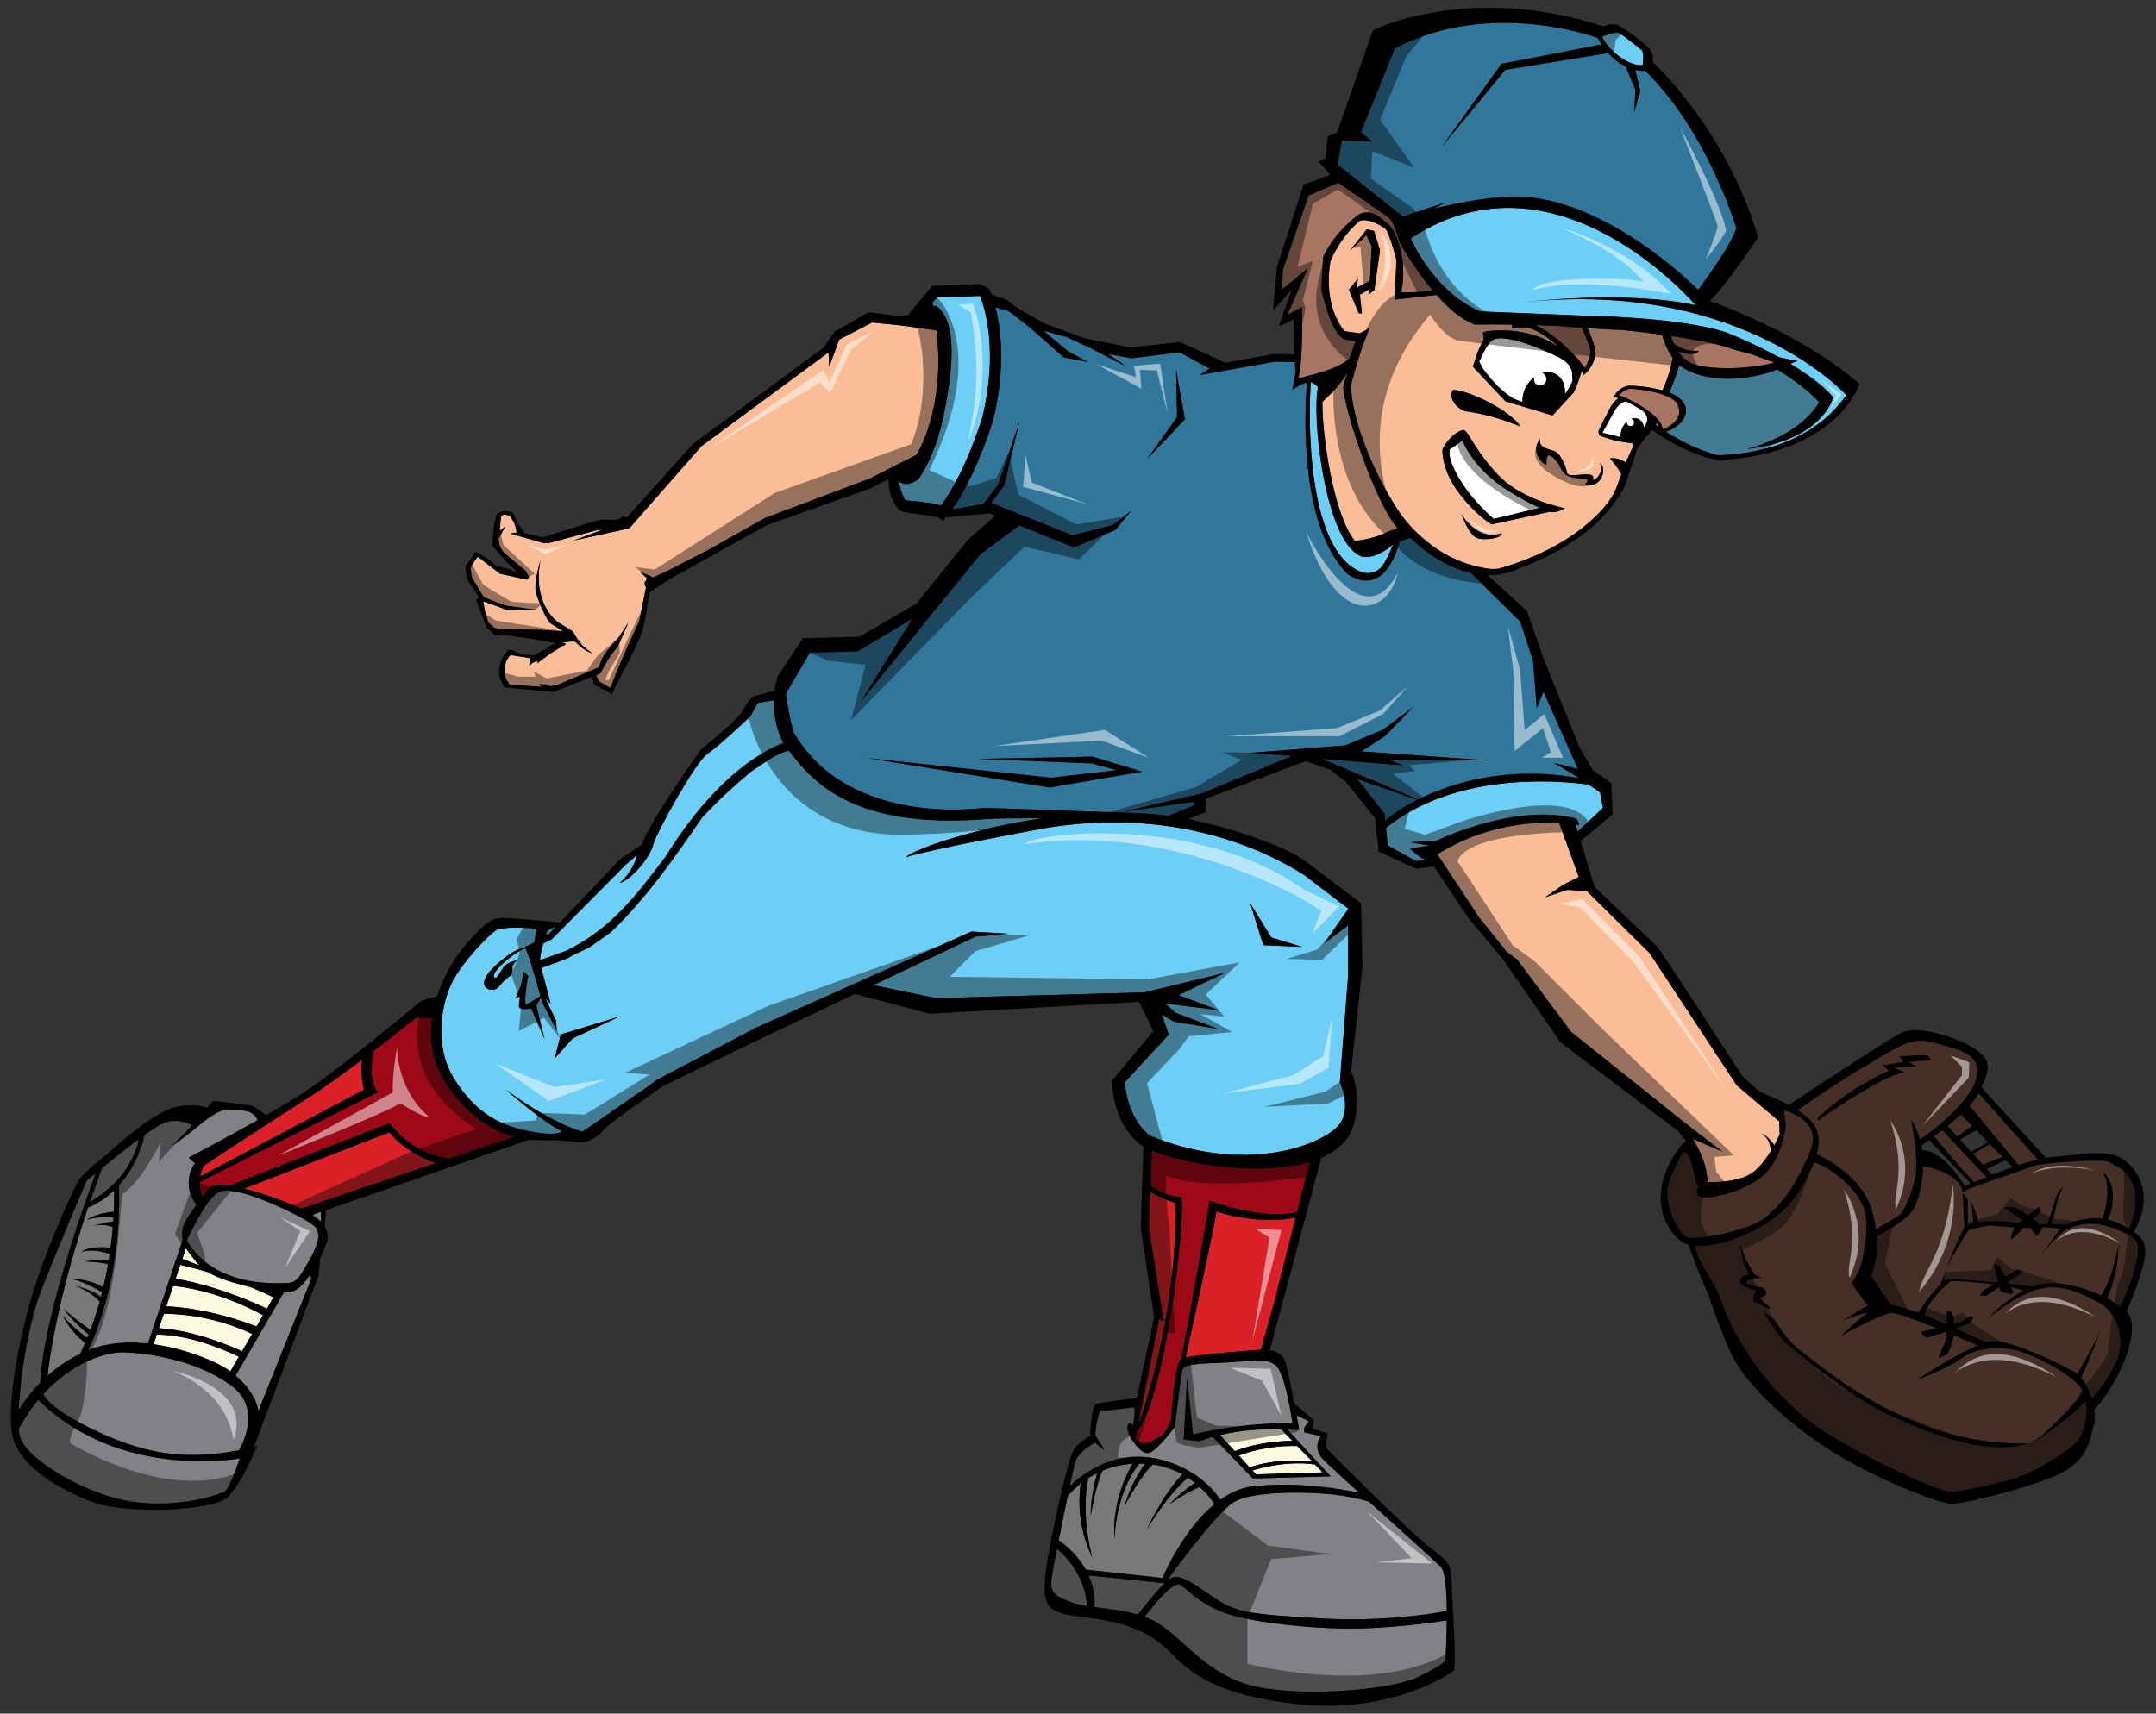 <?xml version="1.0" encoding="utf-8"?>
<!-- Generator: Adobe Illustrator 17.0.0, SVG Export Plug-In . SVG Version: 6.00 Build 0)  -->
<!DOCTYPE svg PUBLIC "-//W3C//DTD SVG 1.1//EN" "http://www.w3.org/Graphics/SVG/1.1/DTD/svg11.dtd">
<svg version="1.1" id="Layer_1" xmlns="http://www.w3.org/2000/svg" xmlns:xlink="http://www.w3.org/1999/xlink" x="0px" y="0px"
	 width="200px" height="159px" viewBox="0 0 200 159" style="enable-background:new 0 0 200 159;" xml:space="preserve">
<rect x="0" y="0" width="200" height="159" fill="#333333" stroke="none"/>
<path id="color10" style="fill:#FCFADF;" d="M18.494,117.414c-0.604-0.225-1.147-0.432-1.578-0.61l0.342-1.014
	c0.113,0.199,0.25,0.404,0.411,0.609C17.951,116.766,18.179,117.096,18.494,117.414z M22.836,119.328
	c-1.789-0.445-2.838-0.857-3.533-1.283c-1.252-0.374-2.195-0.599-2.575-0.683l-0.433,1.28c4.206,0.761,7.776,2.455,8.458,2.789
	l0.614-1.053c-0.714-0.351-1.432-0.668-2.136-0.955C23.103,119.395,22.973,119.361,22.836,119.328z M14.243,124.73
	c3.127,0.438,5.92,1.688,6.875,2.337c0.083,0.055,0.167,0.115,0.25,0.177l0.79-1.356c-4.197-2.006-6.943-2.066-7.614-2.047
	L14.243,124.73z M15.196,121.905l-0.452,1.339c3.228,0.168,6.774,1.702,7.71,2.134l0.937-1.607
	C19.602,121.97,16.026,121.897,15.196,121.905z M15.43,121.21c3.904,0.198,7.4,1.487,8.364,1.872l0.607-1.043
	c-4.053-2.219-7.478-2.642-8.333-2.716L15.43,121.21z M118.831,132.606c-1.404-0.03-3.51,0.044-5.655,0.544l1.372,1.503
	c2.027-0.827,4.423-0.949,5.323-0.97L118.831,132.606z M121.99,135.887c-2.563-0.37-5.043,0.317-5.802,0.56l0.327,0.36l6.181-0.188
	L121.99,135.887z M121.719,135.601l-1.375-1.424c-2.658-0.087-4.763,0.629-5.421,0.884l1.003,1.101
	C118.289,135.311,120.943,135.517,121.719,135.601z"/>
<path id="color9" style="fill:#DA2128;" d="M120.184,112.963l-1.905,7.568l-1.314,4.707c-0.285,0.007-5.313,0.38-6.978,0.719
	c0.531-2.501,2.517-11.343,2.857-13.545C114.542,113.006,117.851,113.524,120.184,112.963z M36.126,105.061l-13.477,5.235
	c1.816,0.442,3.875,1.214,4.901,1.673c0.136,0.061,0.269,0.121,0.398,0.184l12.476-4.227
	C37.382,106.846,36.126,105.061,36.126,105.061z M106.714,110.582l-0.13,3.43l1.388,8.639l-0.435-0.277l-1.964,9.902l0.28-0.758
	c3.68-11.224,3.158-19.895,3.155-19.896C107.95,111.269,107.148,110.844,106.714,110.582z M33.597,98.323
	c-1.671,1.257-3.463,2.555-4.875,3.455c-3.654,2.326-9.505,6.161-9.85,6.437c-0.147,0.328-0.237,0.644-0.29,0.938l15.179-8.036
	C33.762,101.117,33.388,99.617,33.597,98.323z"/>
<path id="color8" style="fill:#A87562;" d="M164.594,33.647c-2.682,0.712-6.561,0.666-7.81,0.002
	c-0.495-0.264-0.855-0.631-1.133-1.052c0.784,0.297,1.775,0.366,1.916-0.035c-1,0.08-1.778-0.297-2.299-0.674
	c-0.104-0.235-0.188-0.474-0.268-0.714c1.331,0.195,2.108,0.341,2.115,0.355c1.408,0.211,2.693,0.544,3.855,0.944
	c0.512,0.141,1.029,0.265,1.544,0.397C163.318,33.203,164.135,33.458,164.594,33.647z M154.733,36.815
	c-1.35-0.634-3.439-0.763-3.604-0.738c-0.399,0.084-0.766,0.396-0.972,0.602c0.292,0.081,0.644,0.238,0.876,0.347
	c0.955,0.448,2.684,1.458,3.092,2.399c0.064,0.149,0.093,0.291,0.086,0.424c0.004,0.003,0.009,0.006,0.013,0.009
	c0.634-0.24,1.28-0.672,1.486-1.288c0.137-0.406,0.056-0.833-0.241-1.27C155.314,37.14,155.062,36.969,154.733,36.815z
	 M128.882,20.236c-0.169-0.157-3.243-2.255-4.743-3.274l-2.749,1.18l-2.381,6.874l-0.1,1.854l2.393-1.956l-1.88,4.305l1.353-0.732
	c0,0,0.138,5.168-0.352,6.633c1.588-0.444,3.741-0.842,4.806-1.938c0.133-0.438,0.231-0.749,0.522-1.524
	c-0.178-0.011-1.035-0.174-1.035-0.174c-1.218-0.578-1.959-3.855-2.113-4.525c-0.007-0.034-0.021-0.062-0.03-0.093l0.155-2.977
	c0,0,0.852-2.158,3.339-4.001c0.882-0.413,1.585-0.203,2.99,1.182c0,0,1.642,2.311,0.936,6.047c0,0,1.665,0.078,2.876-0.202
	c-1.788-2.134-3.07-4.483-3.07-4.483C129.691,22.205,129.358,20.682,128.882,20.236z M144.459,30.243
	c-0.672-0.032-1.369-0.058-2.077-0.079c1.387,0.578,2.952,2.009,3.787,2.926c0.248,0.275,0.618,0.701,0.852,1.071
	c0.221-0.396,0.54-1.077,0.507-1.688c-0.015-0.131-0.309-1.021-0.799-2.064C145.518,30.329,144.465,30.253,144.459,30.243z"/>
<path id="color7" style="fill:#FBBD97;" d="M139.269,52.692c6.66-1.939,9.938-5.578,10.623-7.299l0.512-1.375
	c-0.236-0.445-0.562-0.94-1.052-1.476c0.438-0.101,0.969,0.064,1.467,0.366l0.708-1.555l-0.121-0.228
	c-1.696-0.169-2.718-0.606-2.718-0.606c-0.143-0.041-0.241-0.081-0.306-0.121c0,0-0.042-0.198-0.121-0.356
	c0.106-0.245,1.068-2.198,1.244-2.427c0.207-0.35,0.559-0.619,0.624-0.668c-0.179-0.064-0.4-0.113-0.439-0.108
	c0,0,0.351-0.822,1.318-1.043c0.166-0.038,1.82,0.036,3.21,0.43c0.396-0.895,0.834-2.12,0.934-3.041
	c-0.477-0.652-0.751-1.403-0.966-2.096c-0.008-0.01-0.017-0.021-0.023-0.031c-1.052-0.144-2.344-0.304-3.815-0.455
	c0.016,0.031-1.541-0.059-3.058-0.156c0.439,1.045,0.698,1.907,0.703,2.056c0.051,1.492-1.084,2.28-1.084,2.28
	c-0.007-0.046-0.084-0.169-0.193-0.328c-0.142,0.469-0.481,1.548-0.723,1.925l0.01,0.005l-1.975,2.166l-4.368-1.307l-3.036-3.223
	l0.218-0.618c0,0,0.275-1.054,0.776-1.83c0.052-0.292,0.033-0.547-0.116-0.692c0.22-0.069,0.367-0.187,0.732-0.172
	c2.933-0.273,5.072,0.61,6.478,1.559c-1.112-0.994-2.375-1.835-3.257-1.896c-0.339-0.021-1.201,0.078-1.201,0.078
	c0.001-0.1,0.015-0.22,0.021-0.33c-1.12-0.016-2.268-0.019-3.451-0.001c-1.242-0.439-2.48-1.529-3.566-2.752l-3.909,0.437
	l0.196-3.659c0,0-0.616-2.438-1.024-2.914c0,0-1.407-1.037-2.347-0.755c0,0-1.558,1.092-2.739,3.698
	c0.001,0.003-0.876,3.884,1.298,6.566l1.401,0.188l0.931-0.48c0,0-0.785,1.594-1.749,5.297c0.077,3.061,1.9,7.785,4.303,11.489
	c0,0,2.76,4.647,8.218,5.496C138.3,52.837,138.97,52.815,139.269,52.692z M127.487,26.922l-0.568,0.43l0.194-0.579l-0.963,0.578
	l0.189,1.732l-0.295-0.022l-0.927-2.177l0.852-1.032l-0.126,0.851l1.235-0.646l0.165-3.216l-0.485-0.987l-1.532,1.393l1.577-1.982
	l0.667,0.172l0.543,1.789L127.487,26.922z M142.882,40.733c-0.232,0.934,1.057,0.918,1.5,1.225c0.443,0.308,0.906,1.372,0.999,1.963
	c0.179,0.461,2.42-0.246,2.408,0.357c0.018,0.1-0.002,0.185-0.047,0.26c0.355,0.033,1.085-0.816,0.666-1.585
	c0.875,0.697-0.187,2.561-1.374,1.959c0.233-0.168,0.288-0.379,0.161-0.487c-0.088-0.136-1.05,0.178-1.932-0.374
	c-0.346-0.28-0.531-0.694-0.585-0.813c-0.129-0.287-1.336-1.929-1.218-0.212C143.49,43.439,141.764,41.998,142.882,40.733z
	 M134.824,36.167c1.727,0.157,5.31,1.981,6.217,3.408c-2.519-1.028-4.104-1.268-5.214-1.438
	C134.692,37.635,134.381,36.509,134.824,36.167z M133.806,41.719c0.561-1.197,1.684-1.931,2.046-1.795
	c0.361,0.139,1.262,2.336,3.395,4.42c2.14,2.083,5.903,2.813,5.903,2.813s-0.813,0.523-1.384,0.33l-5.39,1.167
	c0,0-1.358-0.726-3.02-2.888C133.696,43.604,133.806,41.719,133.806,41.719z M137.108,49.96c-0.834-0.197-1.554-2.287-1.554-2.287
	s0.535,1.012,1.618,1.62c1.081,0.607,2.119,0.189,2.119,0.189C139.347,49.906,137.942,50.155,137.108,49.96z M87.039,32.93
	c0.148,5.871-2.005,9.284-2.036,9.284c0,0,0,0,0,0.001l-4.367,2.211l-9.705,3.652l-5.168,2.92l-3.964,2.036l-1.193,0.549
	l-1.277-0.557l0.721,0.655l-0.276,0.418l0.149,0.426l-0.62,3.111c0,0-1.704,3.573-2.68,6.198l-1.083-0.631l-0.239-0.571l0.418-0.167
	c0,0,0.624-1.412,1.61-2.498l0.961-2.2l-0.885,1.354c0,0-1.204,1.292-1.541,1.972l-0.342,0.837l-3.863,1.641l-0.554,0.107
	l-0.454-0.136c0,0-0.006-0.007-0.017-0.021c-0.175-0.002-0.358-0.022-0.532-0.066l0.015,0.125l0.12,0.146l-1.129-0.071l-1.883-0.154
	c-0.039-0.075-0.074-0.15-0.1-0.226c-0.443-0.406-0.472-1.863,0.239-2.499l1.764,0.281l-0.02,0.741c0,0,0.277-0.413,0.754-0.454
	l0.023,0.201c0.064-0.066,0.129-0.131,0.193-0.189c0.051-0.047,0.106-0.075,0.161-0.097c0-0.003-0.001-0.007,0-0.01l0.812-0.613
	l1.243-0.761c0,0,0.031,0.011,0.071,0.028c0.034-0.069,0.074-0.137,0.129-0.186c-0.11-0.034-0.221-0.067-0.336-0.092l0.782-0.101
	l0.418,0.012c0.37,0.388,0.939,0.878,1.618,1.105c0,0-0.885-0.607-1.09-0.932l-0.407-0.543l-0.355-0.594l-1.354-0.831
	c0,0-2.416-1.602-1.641-5.72c0,0-0.651,2.067-0.404,3.01c0,0,0.485,1.604,1.248,2.738l1.293,0.82l-2.373-0.159l-3.443-0.045
	l-0.58-0.123l-0.569-0.494l-0.323-1.069l-0.15-0.907l2.193,0.789c0.605,0.098,2.852,0.018,2.852,0.018l-3.009-0.411l-1.973-0.763
	l-1.115-1.833l-0.101-0.727c0.011-0.113,0.016-0.224,0.038-0.336l0.595-0.886c0.569,0.44,2.076,1.597,2.076,1.597l2.528,0.548
	l0.167-0.261l-0.302-0.54l-1.967-1.644c-0.62-0.6-0.545-1.393-0.545-1.393l0.615-1.096l-0.542,0.409l0.143-1.321
	c0.117-0.369,0.796-0.084,0.796-0.084c0.616,0.707,0.646,1.555,0.646,1.555l-0.587,0.09l3.052,0.882l0.477,0.012l4.487-1.197
	l0.559-0.061l-2.678,1.012l5.141-1.126l6.698-7.627l11.784-8.701l0.064,1.351l0.93-2.539l3.051-1.585l2.512,0.251l3.449,0.47
	C86.949,31.118,86.968,31.479,87.039,32.93z M124.603,35.922c0.122,2.136,2.914,10.644,5.038,13.085
	c-0.026,0.047-0.95,0.318-0.992,0.387c-1.083,0.5-2.076,0.716-2.979,0.788c-1.985-2.5-3.022-9.766-3.002-12.89
	c0.776-0.783,1.277-1.097,2.366-2.749C124.702,35.305,124.718,35.553,124.603,35.922z M163.424,105.202
	c0.608,0.356,0.798,0.99,0.863,1.584c-0.581,0.944-1.353,1.923-2.226,2.319c-1.228,0.558-2.819,0.604-3.663,0.583
	c-0.033-1.425-0.61-2.778-1.361-4.019l2.755,1.195l-3.023-2.311l-11.012-8.791l-5.017-6.726l-0.988-0.745l-2.584-3.213l-3.826-5.81
	c4.386-2.764,8.863-3.035,11.293-2.913l1.82,5.022l-1.396,0.698l-1.746,1.187l2.096-0.697l1.815,0.139l5.796,5.726l8.1,12.29
	l3.94,3.339c0.012,0.501,0.009,0.969,0.035,1.205c-0.131,0.28-0.302,0.629-0.509,1.004
	C164.317,105.823,163.792,105.305,163.424,105.202z"/>
<path id="color6" style="fill:#6DCFF6;" d="M153.819,39.488c0.014,0.032,0.029,0.083,0.044,0.128
	c-0.098-0.067-0.192-0.134-0.289-0.203c0.036-0.053,0.074-0.108,0.105-0.159C153.733,39.334,153.785,39.412,153.819,39.488z
	 M51.553,86.016c-0.372,0.116-0.767,0.251-0.833,0.45c-0.029,0.093-0.049,0.166-0.076,0.256l0.272-0.036L51.553,86.016z
	 M152.387,6.041c0,0,0.151-1.179-0.089-1.377c-0.323-0.269-1.676-1.379-2.145-1.607c-0.21-0.101-1.213,0.193-1.534,0.342
	C148.972,4.369,150.895,6.181,152.387,6.041z M61.724,79.512c2.583-4.137,6.225-8.596,10.852-10.556
	c0.034,0.047,0.087,0.086,0.148,0.122c-0.796-1.528-0.971-3.004-0.946-4.101l-1.479,0.235l-0.691,1.256c0,0-2.818,2.683-3.98,3.481
	c-1.162,0.798-4.717,7.331-5.008,8.347c-0.218,1.161-2.104,3.412-3.121,3.628c1.379-1.235,1.597-2.612,1.597-2.612
	s-0.436,0.435-0.977,0.857l-6.935,6.981L50.4,87.543c-0.177,0.632-0.292,1.148-0.307,1.555c0.825-0.297,1.648-0.59,2.472-0.892
	C56.683,86.16,58.997,83.141,61.724,79.512z M84.756,46.497c1.015,0.092,1.919,0.189,2.518,0.424
	c0.868-1.112,2.435-3.793,3.84-8.152c1.511-6.189,0.238-10.215-0.194-11.312l-3.98,0.141l-0.421,0.441l0.04,0.355
	c0.074-0.007,0.144-0.017,0.217-0.02c2.586,1.546,1.12,8.35,0.709,10.441c-0.885,3.909-2.31,5.666-2.318,5.679
	c-0.8,0.535-1.361,0.515-1.807,0.156c0.138,0.752,0.463,1.601,0.623,1.764C84.074,46.437,84.452,46.47,84.756,46.497z
	 M141.449,28.03c0,0,9.417-1.136,15.845,0.297c0,0-12.828-15.171-26.43-6.2c0,0,2.12,4.957,6.446,6.769l9.431,0.385
	c0,0,9.149,0.11,13.451,1.59c0,0,2.308,0.891,4.809,2.265c0.95,0.235,1.748,0.341,1.748,0.341l-0.668,0.28
	c1.519,0.91,3.001,1.972,3.977,3.105c0,0-0.929,4.017-8.027,4.802c0,0,4.743-1.04,6.733-4.346c0,0-1.363-1.524-3.926-3.041
	l-0.527,0.221c-3.487,1.086-6.273,0.66-7.876-0.193c-0.061-0.032-0.12-0.066-0.178-0.1c-0.177-0.108-0.338-0.224-0.484-0.349
	c-0.18,0.729-0.568,1.754-0.935,2.576c0.088,0.034,0.183,0.065,0.264,0.104c0.375,0.175,0.667,0.375,0.876,0.593
	c0.528,0.54,0.466,1.047,0.303,1.531c-0.218,0.65-1.017,1.13-1.732,1.41c1.506,0.957,3.122,1.733,4.811,2.171
	c2.496-0.051,8.515-0.708,11.916-5.584C171.274,36.658,161.554,25.939,141.449,28.03z M125.084,84.316l-2.237,3.208l2.216-1.665
	v4.63l-0.771,9.919c0,0,1.102,2.314,0,3.856c-1.103,1.654-8.266,4.96-17.634,1.103c-2.18-1.725-2.314-4.959-2.314-4.959L108.422,96
	l-0.642-1.86l1.098,0.647l4.104,0.685l-3.94-1.507l-0.948-0.854l4.96,0.618l-3.731-1.393l4.289-2.061l-7.453,1.806l-19.334,0.533
	l-5.801-1.205l9.488-4.506l3.052-0.266l-3.45-0.199l-19.958,8.907l-9.171,4.828c0,0-6.294,4.434-6.984,4.838
	c-0.963-0.294-3.457-1.238-7.07-3.911c0,0,3.032,2.733,5.183,3.87c-0.257,0.318-1.654,0.342-3.753-0.172
	c-2.349-0.57-4.532-1.856-6.337-4.887c-1.808-3.03-1.039-7.093,0.06-9.03c1.098-1.938,3.206-4.061,3.902-4.541
	c0.598-0.414,3.114-0.238,3.805-0.181c-0.146,0.813-0.218,1.292-0.218,1.292l-0.874,0.404l0.027,0.067
	c-0.359,0.021-1.256,0.254-2.843,1.746c-2.14,2.014-0.15,2.576,0.373,1.911c0.522-0.665,0.775-0.766,1.071-1.043
	c0.295-0.277,0.205-0.853,0.205-0.853S47.726,89.241,48,89.08c-0.362,0.097-1.04,0.31-1.258,0.614c-0.3,0.422-0.76,1.41-0.923,0.903
	c-0.157-0.481,1.834-2.228,2.929-2.614l0.383,0.96l1.012,3.473c-0.391,0.252-1.196,0.76-1.357,0.782
	c-0.215,0.029,0.148-2.538,0.226-2.646l-0.455-0.408c0,0-0.046,0.358-0.135,0.892c-0.087,0.534-0.586,1.56-0.586,1.56l0.399-0.133
	c0,0-0.009,0.286-0.096,0.824c-0.089,0.535,1.138,0.285,1.138,0.285l1.239,2.833l-0.765-3.107l0.434-0.733l0.146,0.5l1.32,2.55
	l-0.08-0.934l-0.977-2.038l0.486,0.479c0,0-0.585-2.297-0.875-3.308c0.924-0.318,1.803-0.626,2.559-0.95
	c0.365-0.243,0.365-0.243,1.851-0.925c0.657-0.464,1.338-0.927,2.022-1.412c3.312-3.166,5.894-6.893,8.5-10.67
	c1.461-1.583,2.972-2.973,4.628-4.337c0.932-0.545,2.304-1.706,3.415-1.862c2.196,2.818,5.883,7.317,18.335,6.34
	c0.522-0.059,2.785-0.08,5.249-0.086c-6.823,0.973-12.237,3.04-12.748,3.63c2.164-0.7,11.009-2.354,13.109-2.736
	c12.02-1.924,20.37,2.147,23.87,4.39L125.084,84.316z M57.473,94.322l-5.459,1.666l-0.555,2.221l1.666-1.852L57.473,94.322z
	 M120.799,87.863l-2.859-0.876l-1.969-3.177l1.216,3.889L120.799,87.863z M147.369,72.801c-3.066-0.418-12.344-1.145-18.797,4.012
	l0.155,1.633l2.654,1.467l0.884-0.129c-0.692-0.22-1.473-1.067-1.473-1.067l1.86-0.248l-1.819-0.313l2.372-0.129
	c0,0,7.036-3.405,12.537-2.174l0.224,0.01l0.013,0.042c0.079,0.02,0.163,0.031,0.242,0.053c0.259,0.345,0.262,0.599,0.262,0.599
	s-0.112-0.023-0.322-0.054l0.2,0.656l2.339-2.202l-0.28-1.445L147.369,72.801z M126.186,51.586
	c-0.126-0.059-0.243-0.129-0.352-0.204c-2.997-2.085-4.155-12.729-3.567-15.433c-0.095-0.194-0.396-0.355-0.664-0.501
	c-0.238,2.69-0.501,15.634,4.671,17.621c0.524,0.19,1.05,0.13,1.563-0.181c0.622-0.375,1.185-1.909,1.395-2.379
	C128.11,51.524,126.831,51.889,126.186,51.586z"/>
<path id="color5" style="fill:#9E0918;" d="M47.662,105.475l-6.028,2.041c-1.214-0.194-3.704-0.886-5.481-3.313l-14.914,5.822
	c-0.818-0.11-1.481-0.085-1.805,0.169c0,0-0.284,0.35-0.664,0.849c-0.106-0.267-0.253-0.75-0.238-1.36l16.514-8.333
	c-0.788-0.941-0.579-2.818-0.394-3.826c2.194-1.675,3.949-3.09,3.949-3.09l1.475,0.045c-0.277,2.059,0.04,4.288,1.52,6.391
	C43.659,103.803,45.893,104.992,47.662,105.475z M106.858,106.759l-0.123,3.243c1.237,1.016,2.856,1.077,2.856,1.077l0.045,0.436
	c0.249,2.367-1.565,17.928-4.061,21.186l-0.133,0.232l-0.107,0.537c0.101,0.131,0.51,0.402,0.642,0.446
	c0.571,0.091,1.679-0.592,2.001-0.942c0.283-0.313,0.505-0.822,0.655-1.251c0.001-0.052,0.003-0.104,0.007-0.165
	c0,0,0.279-4.68,0.867-5.463c0.019-0.01,0.057-0.021,0.085-0.031c1.05-5.466,2.623-14.642,2.623-14.642s5.24,1.901,8.101,1.014
	l1.161-4.609C116.891,109.183,109.857,108.035,106.858,106.759z"/>
<path id="color4" style="fill:#808285;" d="M3.736,128.303c-0.993,1.006-1.652,1.966-1.999,2.527
	c0.132-3.154,0.922-8.088,2.064-11.03c1.503-3.873,4.23-10.24,4.23-10.24s0.332-0.278,0.853-0.706
	C8.082,110.997,4.04,122.083,3.736,128.303z M11.949,108.054c0.719-1.284,0.892-1.979,0.91-2.343
	c-1.127,0.84-2.417,1.872-3.38,2.656c-0.41,1.089-0.785,2.142-1.132,3.156C8.792,111.274,10.829,110.054,11.949,108.054z
	 M8.185,125.29c0.077-0.03,0.152-0.063,0.231-0.093c1.665-0.631,3.524-0.723,5.306-0.529l3.23-9.634
	c-0.154-0.641-0.033-1.296,0.438-2.037c0.25-0.394,0.544-0.815,0.828-1.207c-1.377-1.846-0.379-3.523-0.146-3.866
	c-0.301-0.236-0.56-0.514-0.56-0.514s3.239-1.698,6.39-3.479c-0.12-0.218-0.332-0.536-0.624-0.692
	c-0.469-0.256-2.044-0.352-2.573-0.224c-0.531,0.129-1.505,0.767-2.536,1.645c-1.03,0.874-2.25,1.699-2.25,1.699
	c0.591-0.556,1.294-1.301,1.933-2.003l-0.057,0.053c0,0-1.312-0.853-2.865-0.087c-0.348,0.17-0.884,0.526-1.507,0.978
	c-0.163,0.729-0.755,2.878-2.391,4.694C11.304,118.245,8.85,123.914,8.185,125.29z M21.5,128.606
	c-3.177-2.39-7.744-3.056-9.988-3.124c-1.719-0.053-4.817,0.951-7.492,3.872c0.239,0.525,1.257,1.784,5.54,3.715
	c5.572,2.513,9.335,2.057,12.606,1.514C22.758,133.523,24.076,130.545,21.5,128.606z M3.557,129.884
	c-0.645,0.775-1.258,1.671-1.811,2.696c0.017,0.223,0.038,0.421,0.07,0.589c0.413,2.163,6.279,5.639,10.659,6.202
	c4.38,0.564,7.908-0.715,8.394-0.987c0.364-0.204,1.05-2.115,1.37-3.059C21.82,135.397,10.967,137.248,3.557,129.884z
	 M27.999,119.247c-0.39,0.395-0.73,0.681-1.663,0.68l-4.474,7.709c1.001,0.859,1.916,2.042,2.104,3.291l4.912-12.275l-0.093-0.394
	C28.499,118.673,28.222,119.022,27.999,119.247z M22.525,110.717c-1.85-0.439-2.283-0.356-3.179,0.81
	c-0.896,1.169-2.021,3.571-2.021,3.571c2.545,4.331,8.1,3.975,9.15,3.961c1.054-0.017,1.208-0.395,2.065-1.849
	c0.856-1.459,1.272-2.544,0.77-3.276C28.806,113.202,24.375,111.155,22.525,110.717z M114.489,139.356
	c-1.58,0.921-5.809,6.713-6.106,7.123l0.156,0.017c0.077-0.053,0.15-0.091,0.215-0.111c0.85-0.288,1.994,0.581,3.926,1.892
	c1.932,1.308,3.008,1.49,9.766,1.889c5.837,0.348,10.58-0.455,11.768-0.683c-0.014-1.869-0.145-3.702-0.57-4.112
	c-0.536-0.523-3.815-3.471-6.66-6.044c-0.849-0.239-2.117-0.538-3.583-0.683C120.738,138.379,116.123,138.402,114.489,139.356z
	 M107.766,135.455c3.378,0.879,5.013,3.041,5.44,3.696c0.904-0.64,1.91-1.1,2.997-1.229c4.185-0.495,8.438,0.28,9.883,0.588
	c-1.632-1.48-2.982-2.715-3.35-3.095c-1.048-1.077-0.211-2.165-0.211-2.165l-1.539-0.343l-0.012-0.413l0.431-0.624l-1.13-0.544
	c0.151,0.806,0.253,1.382,0.253,1.382s-0.416-0.052-1.111-0.082l4.02,4.36l-7.227,0.196l-3.709-3.858
	c-0.419,0.114-0.836,0.248-1.245,0.403l-1.448-0.161l0.314-5.769l0.542,5.295c0,0,4.787-1.158,9.232-1.024
	c0,0-0.642-4.703-1.592-5.395c-0.948-0.69-1.695-0.405-4.464-0.256c-2.774,0.146-4.076,0.093-4.194,0.808
	c-0.123,0.718-0.671,5.179-0.671,5.179s-1.538,2.076-2.328,2.392c-0.792,0.319-2.177-1.677-2.055-2.393
	c0.098-0.589,0.397-0.264,0.506-0.127c0.036-0.2,0.078-0.437,0.125-0.71c0.047-0.283,0.045-0.617,0.002-0.988
	c-0.563,0.067-2.838,0.346-3.084,0.304c-0.279-0.047-0.608,2.152-0.517,2.331c0.096,0.181,0.843,1.33,0.843,1.33
	s-0.472-0.278-0.859-0.688c-0.436,0.227-1.617,0.908-1.873,1.828c-0.099,0.352-0.281,1.178-0.506,2.223
	C101.062,136.166,104.016,134.48,107.766,135.455z M113.613,149.66c-2.432-0.899-3.385-2.168-4.173-2.605
	c-0.645-0.361-2.587,2.077-3.265,2.967c0.478,0.174,0.938,0.392,1.359,0.665c2.478,1.608,4.626,4.923,9.141,5.847
	c4.519,0.925,12.465,0.254,14.829-0.906c2.37-1.16,2.54-1.459,2.568-1.617c0.015-0.073,0.122-1.779,0.136-3.659
	c-0.883,0.143-3.518,0.533-7.12,0.722C122.623,151.303,116.044,150.564,113.613,149.66z M108.043,146.903
	c-1.893-0.19-6.444-0.661-7.057-0.723c0.612,1.369,0.576,2.522,0.538,2.938c1.271,0.172,2.708,0.312,4.037,0.698
	C106.104,149.113,107.212,147.684,108.043,146.903z M98.049,143.722c-0.116,0.59-0.216,1.109-0.291,1.51
	c-0.421,2.264-0.489,2.662,1.556,3.414c0.441,0.166,0.958,0.275,1.522,0.369C100.673,146.175,98.795,144.34,98.049,143.722z
	 M28.975,112.73c0.317,0.208,0.594,0.429,0.818,0.666l-0.034-0.939L28.975,112.73z"/>
<path id="color3" style="fill:#462F26;" d="M182.531,111.322l-0.476-0.673c0,0,0.232-0.164,0.628-0.354
	c0.172-0.082,1.244-0.456,2.44-0.872l0.056,0.003l-0.016-0.018c1.552-0.539,3.291-1.138,3.513-1.245
	c0.397-0.189,6.203-0.703,6.935-0.345c0.733,0.361,2.26,1.054,2.456,2.914c0.156,1.461-0.333,2.773-0.55,3.273
	c-0.326-0.191-0.715-0.382-1.172-0.586c-0.252-0.115-0.507-0.198-0.76-0.259c1.209-3.288-0.554-4.468-0.554-4.468
	c0.837,1.362,0.293,3.511,0.02,4.37c-1.407-0.175-2.714,0.276-3.37,0.558c-0.324,0-0.829-0.006-1.404-0.017
	c0.106-0.33,0.396-1.234,0.438-1.573c0.053-0.415,0.499-1.631,0.648-1.833c0.148-0.203-0.528,0.459-0.644,0.898
	c-0.099,0.377-0.642,2.036-0.794,2.502c-0.244-0.005-0.496-0.013-0.747-0.019c-0.146-0.138-0.354-0.303-0.581-0.472
	c0.363-0.355,0.638-0.633,0.662-0.687c0.09-0.181-0.131-0.452-0.131-0.452s-0.472,0.374-0.993,0.811
	c-0.547-0.377-1.084-0.699-1.173-0.717c-0.185-0.034-1.027-0.064-1.027-0.064s0.521,0.478,1.372,1.007
	c0.106,0.064,0.208,0.138,0.309,0.22c-0.104,0.09-0.205,0.18-0.296,0.265c-0.251-0.02-0.463-0.041-0.62-0.068
	c-0.771-0.123-2.159-0.191-3.198-0.028c-0.028-0.58-0.627-1.85-0.627-1.85c0.047,0.608,0.144,1.528,0.188,1.937
	c-0.199,0.051-0.372,0.112-0.517,0.19L182.531,111.322z M194.822,120.941c-1.237-0.662-3.387-1.938-5.65-1.341
	c-2.263,0.599-4.881,2.843-4.881,2.843s1.559-1.701,3.406-2.677c-0.234-0.099-0.583-0.22-1.145-0.342
	c0.106,0.218,0.184,0.393,0.199,0.478l-0.19,0.182l-0.982-0.263l-0.098-0.385c-0.689,0.446-1.273,0.815-1.273,0.815l-0.535-0.042
	l0.258-0.425l0.996-0.624c-0.191-0.021-0.391-0.045-0.605-0.066c-2.551-0.26-3.376-0.223-3.376-0.223s-2.237,1.908-2.411,3.153
	c0.727,0.287,1.444,0.597,2.067,0.882c0.005-0.688-0.037-1.302-0.037-1.302l0.529,0.152c0,0,0.135,0.466,0.186,1.08
	c0.392-0.098,0.668-0.173,0.697-0.205c0.108-0.115,0.779-0.557,0.964-0.521c0.185,0.034,0.068,0.476-0.287,0.685
	c-0.127,0.076-0.639,0.267-1.251,0.477c1.213,0.56,2.289,1.033,2.893,1.297c0.364-0.099,0.682-0.148,0.931-0.122
	c1.832,0.181,5.902,2.067,7.302,2.921c0.057,0.037,0.114,0.075,0.17,0.118c0.456-0.779,1.766-3.045,2.194-4.172
	c-0.23,0.628-1.094,2.98-1.834,4.519c0.435,0.507,0.761,1.23,0.974,1.956c0.446-0.479,1.438-1.655,2.274-3.434
	C197.421,123.98,196.062,121.605,194.822,120.941z M193.452,130.041c0.232,1.402-0.02,3.117-1.085,4.03
	c-1.309,1.123-4.243,2.881-6.233,3.338c-1.991,0.457-4.709,1.162-5.571,0.96c-0.857-0.201-4.244-1.532-8.651-3.972
	c-4.406-2.437-5.143-3.407-7.009-5.261c-1.867-1.853-4.357-5.831-4.927-7.654c-0.568-1.825-1.718-3.491-2.249-4.471
	c-0.296-0.543-0.411-1.068-0.458-1.428c2.696,0.204,7.539-1.777,9.513-4.88c0.725-1.138,1.203-2.081,1.504-2.872
	c2.064,0.772,4.246,2.771,4.715,4.603c0.483,1.892-0.407,5.149-0.407,5.149l-0.805,1.534l1.478,2.031
	c-0.783,0.378-2.025,1.202-2.53,1.547c0.684-0.418,1.838-0.748,2.543-0.921c-1.145,0.871-2.509,2.192-2.509,2.192
	s3.77-2.122,4.735-2.142c0.467-0.01,2.307,0.682,4.1,1.406c-0.601,0.14-1.12,0.264-1.257,0.317
	c-0.376,0.146,0.375,0.572,0.375,0.572c0.098-0.005,0.898-0.251,1.756-0.536c0.035,0.017,0.068,0.029,0.104,0.044
	c-0.027,0.41-0.08,0.778-0.183,0.985c-0.327,0.665-0.595,1.415-0.595,1.415l0.857-0.405c0.194-0.393,0.473-1.031,0.588-1.719
	c1.258,0.524,2.217,0.945,2.217,0.945h0.012c-2.315,0.916-5.524,3.078-5.625,3.2c0,0,2.939-1.15,4.2-2.075
	c1.262-0.923,3.513-1.088,5.026-0.675c1.515,0.412,5.605,2.364,6.143,3.841c-0.145,0.389-2.71,3.402-4.819,4.826
	C189.44,133.307,191.94,131.635,193.452,130.041z M162.664,120.713l1.48,0.779l-0.002-0.212c-0.171-0.191-0.987-0.806-0.987-0.806
	s0.403-0.173,0.638-0.325c0.234-0.153-0.156-0.661-0.304-0.682c-0.15-0.022-1.542-0.225-1.502-0.523
	c0.042-0.302,1.409-0.374,1.409-0.374l-0.644-0.317c0,0-0.626-1.107-0.802-1.403c-0.17-0.299-0.609-1.579-0.609-1.579l0.378,1.837
	l0.542,1.171c0,0-0.983,0.051-0.806,0.669c0.176,0.619,1.479,0.781,1.479,0.781l-0.315,0.642L162.664,120.713z M188.138,133.912
	c0,0-4.699,0.354-10.084-1.81c-5.38-2.163-9.103-5.321-10.778-6.57c-1.679-1.249-2.48-2.868-2.632-2.994
	c-0.148-0.128-1.073-0.848-1.073-0.848s1.212,2.086,2.2,2.997c0.99,0.913,4.797,3.899,7.009,5.253
	C174.993,131.291,183.426,135.592,188.138,133.912z M166.753,103.017c0.412-0.294,3.242-2.306,6.261-4.084
	c3.269-1.925,4.302-2.799,6.512-2.153c2.208,0.643,4.57,0.974,3.716,3.533c-0.852,2.559-5.133,5.42-5.133,5.42v0.023
	c-0.174-0.634-0.439-1.262-0.818-1.857c0,0,0.635,3.234,0.447,4.852c-0.188,1.615-1.067,3.61-1.488,3.955
	c-0.314,0.259-1.597,0.994-2.227,1.35c-0.063-0.5-0.167-1.036-0.322-1.608c-0.87-3.185-4.335-4.97-5.172-5.358
	c0.376-1.408,0.095-2.249-0.336-2.858C167.9,103.814,167.327,103.383,166.753,103.017z M168.606,103.755l0.101,0.197
	c0.119-0.141,4.982-3.489,7.096-4.21c0.179-0.063,0.97-0.265,0.83-0.285c-0.14-0.018-0.975-0.426-0.975-0.426l2.158-0.074
	l-0.737-0.413l2.118-0.192c0,0-0.379-0.435-0.518-0.451c-0.139-0.021-2.475,0.116-2.475,0.116l0.4,0.491l-1.898,0.352l0.499,0.49
	C175.206,99.35,171.456,100.962,168.606,103.755z M187.259,108.111c0.619-0.209,1.22-0.394,1.752-0.529l-5.465-6.149
	c-0.188,0.362-0.485,0.753-0.844,1.151L187.259,108.111z M167.128,108.559c0.808-1.644,1.479-2.912,0.685-4.072
	c-0.644-0.945-1.888-1.347-2.331-1.462c0.123,0.854,0.189,1.4,0.189,1.4s-0.311,3.102-2.147,4.682
	c-1.835,1.582-5.129,2.226-5.842,1.93c-0.429-0.177-0.299-0.636-0.126-0.976c-0.038-0.048-0.076-0.08-0.112-0.134
	c-0.323-0.503-0.516-3.341-1.356-2.981c-0.513,0.931-1.236,2.372-1.394,3.287c-0.268,1.575,0.921,4.089,1.713,4.535
	c0.791,0.442,5.952-0.609,7.407-1.826C165.271,111.726,166.318,110.204,167.128,108.559z M182.935,104.473l-1.042-1.067
	c-0.391,0.368-0.809,0.73-1.221,1.066l0.903,0.992l0.002-0.011L182.935,104.473z M179.418,105.453
	c0.535,0.638,3.038,3.597,3.71,4.239c0.328-0.14,0.719-0.301,1.148-0.469l-4.099-4.354
	C179.911,105.082,179.651,105.278,179.418,105.453z M184.585,106.161l-1.555,0.902l0.921,1.011c0.364-0.149,1.287-0.522,1.802-0.719
	L184.585,106.161z M196.33,114.07c-1.898-0.766-3.426-0.633-4.683,0.076c-0.796,0.448-1.83,1.71-2.479,2.574l1.946-2.704
	c-0.358-0.047-1.082-0.134-1.705-0.131c0.057,0.363-0.536,0.771-0.536,0.771s-0.208-0.327-0.532-0.711
	c-0.18,0.004-0.383,0-0.602-0.009c-0.616,0.591-1.186,1.124-1.186,1.124s-0.007-0.606,0.255-1.031
	c0.02-0.035,0.057-0.08,0.102-0.134c-1.072-0.066-2.178-0.179-2.32-0.184c-0.248-0.011-1.97,0.412-1.97,0.412
	s-1.591,2.518-1.991,3.414c0.507-1.333,1.189-3.03,1.587-3.58c-0.009-0.863-0.16-3.309-0.16-3.309
	c-0.209-1.76-3.007-2.337-3.654-2.446c-0.031,1.709-0.501,3.196-0.837,3.879c-0.507,1.034-2.734,2.244-3.478,2.628
	c0.149,2.3-0.525,3.679-0.525,3.679l1.805,2.666c0.697,0.101,1.612,0.388,2.558,0.737c0.301-0.446,1.334-1.93,2.113-2.652
	c0.086-0.236,0.273-0.751,0.507-1.372c-0.127,0.401-0.16,0.82-0.165,1.103c0.079-0.054,0.154-0.093,0.221-0.111
	c0.435-0.135,2.608,0.044,4.583,0.243l0.165-0.104l-0.4-1.592l0.533,0.149c0,0,0.27,0.473,0.566,1.006l1.094-0.686l0.511,0.195
	c-0.062,0.083-0.67,0.493-1.36,0.944c0.039,0.073,0.076,0.145,0.114,0.215c1.079,0.117,1.936,0.221,2.161,0.246
	c0.218-0.079,0.44-0.146,0.661-0.191c1.607-0.344,3.866,0.164,5.696,1.013c0.339-0.553,1.18-2.132,1.577-4.721
	c0,0,0.125,2.447-1.04,4.988c0.445,0.233,0.857,0.486,1.214,0.749c0.271-0.517,0.92-1.854,1.398-3.697
	C198.691,115.121,198.226,114.836,196.33,114.07z"/>
<path id="color2" style="fill:#C7C8CA;" d="M10.591,110.449c0.007,0.245,0.017,0.955-0.028,1.984
	c-1.822,0.165-2.499,0.757-2.499,0.757c0.829-0.311,1.997-0.262,2.469-0.226c-0.007,0.125-0.016,0.257-0.026,0.393
	c-0.456,0.004-1.839,0.377-1.839,0.377c1.015-0.188,1.582,0.023,1.8,0.138c-0.048,0.582-0.114,1.22-0.205,1.9
	c-2.297-0.199-2.673,0.414-2.673,0.414c0.731-0.357,2.071-0.004,2.593,0.157c-0.028,0.197-0.061,0.401-0.094,0.604
	c-1.144-0.151-2.192,0.107-2.192,0.107c0.765-0.017,1.763,0.159,2.135,0.231c-0.12,0.696-0.265,1.42-0.441,2.166
	c-1.51-0.843-2.844-0.759-2.844-0.759c1.03,0.245,2.207,0.897,2.734,1.21c-0.038,0.147-0.076,0.296-0.114,0.446
	c-0.681-0.632-2.352-1.028-2.352-1.028c1.248,0.444,2.033,1.221,2.239,1.441c-0.241,0.868-0.526,1.754-0.861,2.639
	c-1.067-0.733-2.495-1.915-2.495-1.915c0.934,1.151,1.967,2.053,2.327,2.356l-0.115,0.284c-1.103-0.681-2.322-2.067-2.322-2.067
	c0.967,1.729,1.929,2.399,2.128,2.525c-0.149,0.347-0.309,0.689-0.474,1.032c-1.2,0.58-2.21,1.305-3.039,2.048
	c0.172-1.538,0.947-7.231,3.76-15.603C9.133,111.644,9.934,111.077,10.591,110.449z M111.295,137.972
	c-1.321,0.544-2.81,1.603-2.81,1.603c1.137-1.137,1.968-1.727,2.367-1.98c-0.2-0.166-0.421-0.326-0.658-0.479
	c-1.822,1.479-3.826,4.811-3.826,4.811c1.546-3.181,2.79-4.597,3.326-5.113c-0.764-0.428-1.678-0.773-2.747-0.928
	c-1.131,0.999-2.6,3.793-2.6,3.793c0.539-1.891,1.429-3.248,1.894-3.867c-0.165-0.01-0.33-0.017-0.502-0.019
	c-0.014,0-0.024,0.002-0.038,0.002c-2.287,2.836-2.313,7.044-2.313,7.044c-0.238-3.326,1.055-5.96,1.678-7.025
	c-1.066,0.07-1.993,0.313-2.786,0.641c-0.606,1.228-1.102,4.169-1.102,4.169c0.009-1.622,0.382-3.177,0.597-3.941
	c-0.297,0.149-0.572,0.308-0.826,0.472c-0.723,3.523,0.371,7.364,0.371,7.364c-1.448-3.012-1.234-5.782-1.064-6.868
	c-0.545,0.431-0.952,0.859-1.222,1.182c-0.27,1.304-0.572,2.796-0.826,4.084c1.232,0.881,2.017,1.837,2.511,2.728l7.121,0.779
	c0.213-0.504,1.972-4.514,4.823-6.855C112.45,139.237,112.002,138.616,111.295,137.972z"/>
<path id="color1" style="fill:#31779C;" d="M144.153,70.785l2.219,0.565l-3.188-7.167l-0.628,1.511l-0.35-4.402l-1.186-3.614
	l-4.554-4.502c-2.942-0.671-5.23-2.887-5.646-3.257c-0.004,0.002-0.41,0.128-0.979,0.302c-1.566,5.682-4.821,3.055-4.893,2.983
	c-4.455-4.519-3.936-15.263-3.701-17.697c-0.44,0.029-1.3,0.591-1.366,0.701c0.061-0.354,0.284-1.423,0.287-1.794l-0.054-0.809
	l-1.838-0.049l-6.942,1.238l0.853-0.601l-2.753-1.492l-4.472,0.544l-2.17-0.4c0.637,0.433,1.314,0.856,1.575,1.112l-3.324-1.716
	l-2.16-0.994l-2.075-0.55L99.1,32.61l1.824,0.979l-2.243-0.422l-3.188-2.816l-1.937-1.491l-1.204-0.338
	c0.515,2.026,0.963,5.631-0.244,10.563c-1.204,3.733-2.661,6.61-3.769,8.17l2.867-0.48L92.579,45l2.001-5.889l-1.429,5.946
	l-1.201,1.598l7.537,3.021l3.692-0.944l1.751-1.34l-1.456,1.774l-3.836,1.63l-5.085-2.051l-3.622,2.696l-11.048,13.62l4.755-7.647
	l-5.076,3.02l-4.44,0.125l-2.22,3.81c0.097,0.667,0.392,2.576,0.734,3.602c5.167,8.868,17.596,6.983,17.596,6.983l14.313,0.489
	l0.025,0.006c0.942,0.044,1.884,0.126,2.818,0.246l2.322-0.95l0.071-0.35l-6.564,0.908l7.262-1.676l8.38-3.492l-3.91-0.279
	l8.867-0.698l3.491-1.466l2.794-2.095l-2.654,2.724l-2.164,1.396l11.801,0.838l-9.288-0.069l1.349,0.527l-7.493-0.597l8.896,3.767
	c3.165-1.589,8.407-3.172,14.951-1.971l-0.313-0.211L144.153,70.785z M97.377,73.069l-16.898-2.724l17.037,1.816l6.073-0.698
	l-2.304-0.629l-10.542-0.419l10.613-0.21l4.607,1.397L97.377,73.069z M106.388,42.614l2.804-3.896l-0.095-4.425l0.829,4.609
	L106.388,42.614z M161.069,21.189c-0.481,1.637-3.541,5.7-3.541,5.7s-9.303-9.483-18.212-8.598c-2.826,0.171-6.32,1.081-6.32,1.081
	l1.155-0.592c0,0-3.648,1.143-3.999,1.335l-6.063-4.841l0.388-2.237l2.81,0.107l-1.047-0.871l3.166-7.795
	c8.997-4.672,18.816-0.947,18.816-0.947c0.117,0.212,0.234,0.409,0.358,0.594l-9.297,1.799l-5.543,7.707l5.901-7.148l9.547-1.559
	c0.555,0.629,1.116,1.021,1.619,1.264l0.903,2.156l-0.12,2.086l0.577-1.998l-0.474-1.937c0.556,0.12,0.923,0.067,0.923,0.067
	C158.472,12.31,161.069,21.189,161.069,21.189z M125.912,72.285l5.572,1.927c-1.503,0.762-2.511,1.504-2.976,1.941l-0.061-0.64
	L125.912,72.285z"/>
<path id="fill" style="fill:#FFFFFF;" d="M139.829,45.484c1.255,0.798,2.255,1.311,3.006,1.638l-4.261,1.026
	c0,0-1.831-1.477-3.136-3.618c-1.304-2.136-0.941-2.829-0.941-2.829l1.166-0.823C135.663,40.878,136.574,43.418,139.829,45.484z
	 M152.154,37.958c-0.061-0.039-0.903-0.525-1.237-0.682c-0.021-0.009-0.036-0.017-0.058-0.026c-0.62,0.028-1.065,0.832-1.065,0.832
	l-1.151,2.07c0.738,0.19,1.279,0.32,1.684,0.412c-0.004-0.281,0.039-0.578,0.171-0.863c0.108-0.236,0.255-0.427,0.417-0.577
	c-0.006,0.024-0.015,0.046-0.015,0.072c0,0.191,0.155,0.345,0.346,0.345c0.19,0,0.345-0.154,0.345-0.345
	c0-0.164-0.116-0.295-0.27-0.331c0.249-0.095,0.508-0.092,0.731,0.045c0.243,0.148,0.395,0.426,0.457,0.751
	c0.076-0.113,0.15-0.231,0.216-0.356C152.666,39.367,153.191,38.581,152.154,37.958z M145.756,34.256
	c-0.186-0.481-0.602-0.802-1.047-1.048c-0.063-0.048-5.032-2.531-6.303-1.623c-0.494,0.352-1.192,1.97-1.192,1.97l0.357,0.664
	c1.752,2.388,3.02,2.845,3.02,2.845c0.201,0.089,0.416,0.166,0.634,0.236c-0.013-0.445,0.084-0.923,0.325-1.378
	c0.196-0.371,0.461-0.67,0.754-0.901c-0.076,0.345,0.106,0.758,0.563,0.758c0.699,0,0.771-0.961,0.223-1.171
	c0.417-0.119,0.845-0.102,1.217,0.097c0.63,0.334,0.93,1.072,0.855,1.877c0.317-0.422,0.605-0.916,0.789-1.432
	c-0.022,0.033-0.033,0.067-0.058,0.098C145.804,35.371,145.934,34.716,145.756,34.256z"/>
<path id="outline" d="M117.187,87.699l-1.216-3.889l1.969,3.177l2.859,0.876L117.187,87.699z M175.803,99.742
	c0.179-0.063,0.97-0.265,0.83-0.285c-0.14-0.018-0.975-0.426-0.975-0.426l2.158-0.074l-0.737-0.413l2.118-0.192
	c0,0-0.379-0.435-0.518-0.451c-0.139-0.021-2.475,0.116-2.475,0.116l0.4,0.491l-1.898,0.352l0.499,0.49c0,0-3.75,1.612-6.6,4.405
	l0.101,0.197C168.826,103.812,173.689,100.463,175.803,99.742z M164.143,121.28c-0.171-0.191-0.987-0.806-0.987-0.806
	s0.403-0.173,0.638-0.325c0.234-0.153-0.156-0.661-0.304-0.682c-0.15-0.022-1.542-0.225-1.502-0.523
	c0.042-0.302,1.409-0.374,1.409-0.374l-0.644-0.317c0,0-0.626-1.107-0.802-1.403c-0.17-0.299-0.609-1.579-0.609-1.579l0.378,1.837
	l0.542,1.171c0,0-0.983,0.051-0.806,0.669c0.176,0.619,1.479,0.781,1.479,0.781l-0.315,0.642l0.046,0.343l1.48,0.779L164.143,121.28
	z M178.054,132.103c-5.38-2.163-9.103-5.321-10.778-6.57c-1.679-1.249-2.48-2.868-2.632-2.994c-0.148-0.128-1.073-0.848-1.073-0.848
	s1.212,2.086,2.2,2.997c0.99,0.913,4.797,3.899,7.009,5.253c2.214,1.351,10.646,5.651,15.358,3.972
	C188.138,133.912,183.438,134.267,178.054,132.103z M198.886,117.092c-0.317,1.511-1.316,3.898-1.623,4.621
	c1.587,1.587-0.854,6.875-3.005,9.101c0.088,0.583,0.087,1.085-0.007,1.373c-0.291,0.903-0.363,3.014-2.793,4.359
	c-2.426,1.346-9.371,3.051-10.502,2.99c-1.134-0.058-7.146-2.358-11.398-5.108c-4.254-2.751-7.788-6.248-9.032-8.955
	c-1.247-2.708-1.87-5.09-2.381-6.11c-0.417-0.836-1.204-2.99-1.52-3.881c-0.336-0.084-0.616-0.217-0.825-0.406
	c-2.757-2.521-1.864-6.27,0.061-8.654c-0.026-0.218,0.58-0.533,0.58-0.533c-0.103-0.108-0.468-0.57-0.765-0.941l-10.896-8.206
	l-5.376-7.751l-3.213-3.84l-3.172-4.758l-1.637,0.218l-3.492-1.605l-0.33-3.09l-2.741-3.404l-1.461-1.109l-2.242-0.776l-9.286,3.491
	v1.257l-1.596,0.61c2.578,0.526,7.157,1.837,9.904,3.319c0,0,1.348,0.862,1.545,1.04l4.57,3.474l0.133,5.901l-1.074,9.848
	c0.028-0.014,0.059-0.032,0.082-0.04c0.771,1.984,0.44,3.969,0.221,4.63c-0.363,1.558-1.496,2.604-3.043,3.275l-4.787,17.856
	c0.729,0.115,1.214,0.427,1.411,0.967c0.184,0.5,0.565,2.378,0.872,3.981l1.771,1.507l-0.063,0.848l1.369,0.396l-0.182,1.321
	c0,0,7.5,7.576,9.53,9.148c2.03,1.572,2.087,1.705,2.15,3.273c0.065,1.567,0.508,7.957,0.209,8.274
	c-0.299,0.318-5.983,4.116-14.625,3.111c-8.645-1.004-10.344-3.588-12.083-5.19c-1.738-1.604-3.898-2.416-7.271-2.821
	c-3.376-0.406-4.225-0.712-3.92-3.735c0.303-3.024,2.097-11.002,2.651-11.852c0.4-0.616,1.188-1.082,1.588-1.292
	c-0.058-0.148-0.082-0.304-0.065-0.458c0.114-0.925,0.19-2.349,0.545-2.496c0.3-0.123,3.629-0.556,3.775-0.523l1.615-7.53
	l-1.242-8.278l0.246-7.574c-0.063-0.037-0.129-0.075-0.182-0.112c-2.68-1.876-2.755-5.953-2.755-5.953l3.856-4.628l-1.313-2.714
	l-19.409,1.108l-6.959-1.84l-8.637,4.103l-9.157,4.446c0,0-0.817,0.521-0.788,0.563c-1.957,1.359-4.402,3.031-4.771,3.551
	c-0.45,0.632-1.65,1.239-2.292,1.111c-0.641-0.125-1.823-0.198-3.078-0.199c-0.32,0-0.831,0.01-1.475-0.057l-18.874,6.547
	c-0.033,0.518-0.076,1.17-0.101,1.549c0.259,0.426,0.341,0.896,0.186,1.415c-0.139,0.465-0.362,0.979-0.622,1.483l-0.141,1.601
	l-5.999,15.931l0.308-0.144c0,0-1.345,3.356-2.677,4.748c-1.334,1.395-9.656,1.616-12.539,0.526
	c-2.882-1.091-6.738-3.169-7.461-6.06c-0.724-2.89,0.79-10.203,2.157-14.319c1.367-4.115,3.519-8.83,4.019-9.578
	c0.501-0.75,2.801-2.544,2.801-2.544s4.135-3.935,6.438-4.248c1.611-0.22,2.319,0.002,2.601,0.156
	c0.269-0.32,0.444-0.539,0.472-0.589c0.1-0.189,3,0.332,3.477,0.346c0.351,0.011,1.146,0.599,1.544,0.913
	c1.276-0.73,2.49-1.452,3.414-2.054c3.364-2.191,10.966-8.556,10.966-8.556l1.473-0.44c0.678-2.086,1.839-3.842,2.741-4.878
	c2.004-2.304,2.58-2.356,3.405-2.369c0.614-0.007,4.134,0.274,5.246,0.426l5.556-5.857c0,0,1.379-0.943,2.032-1.379
	c0.798-2.25,5.516-8.854,5.516-8.854s3.048-2.395,3.847-3.556c0.729-1.39,1.089-1.379,1.089-1.379l1.863-0.493
	c0.075-0.581,0.185-0.932,0.185-0.932l0.031-0.04l0.047-0.302l2.378-3.599l5.204-0.128l5.333-3.084l4.754-5.912l2.561-2.24
	l-0.517-0.208l-4.067,0.363l-0.304,0.337l-0.37-0.302c-0.148-0.116-2.288-0.406-2.85-0.445c-0.002-0.014-0.004-0.027-0.006-0.042
	c-0.24-0.024-0.404-0.048-0.519-0.08c-0.017-0.007-0.045-0.016-0.072-0.027c-0.011-0.006-0.026-0.009-0.038-0.016
	c-0.005-0.003-0.011-0.008-0.016-0.01c-0.206-0.126-0.37-0.349-0.53-0.586c-0.009-0.016-0.018-0.027-0.027-0.044
	c0,0.002,0,0.004,0,0.004c-0.138-0.205-0.425-0.83-0.415-0.949c-0.086-0.25-0.163-0.892-0.219-1.389l-1.655,0.87l-9.604,3.401
	l-7.247,4.026c-0.229,0.167-0.489,0.308-0.623,0.347l-0.684,0.379l-0.013-0.003l-2.339,1.482l-0.264,1.979
	c-0.108,0.536-0.22,1.09-0.397,1.643c-0.503,1.571-2.393,4.94-2.393,4.94l-0.396,0.884l-1.67-0.896l-0.193-0.694l0.196-0.105
	L51.368,64.2l-4.495-0.393c-0.055-0.064-0.102-0.131-0.148-0.195l-0.057-0.077h0.008c-1.065-1.642,0.455-3.218,0.455-3.218
	c0.53-0.039,1.102,0.402,1.102,0.402l1.322,0.09l1.833-1.062l0.199-0.052c-0.251-0.074-3.645-0.734-5.717-0.797l-0.74-0.69
	l-0.962-2.556l0.284-0.222l-0.46-0.674L43.81,54.43c0,0.023,0.002,0.054,0.003,0.08c-0.135-0.276-0.309-0.536-0.493-0.788
	c0,0-0.192-1.111-0.131-1.193l0.966-1.363c0,0,1.306,0.778,1.874,1.324l1.157,0.298l0.891,0.396l-1.135-1.093l-1.283-1.468
	c0,0,0.12-2.381,0.454-2.954c0,0,0.756-0.51,1.486-0.065l0.5,1.075l0.613,0.814l1.685,0.364c0,0,3.801-1.271,5.402-1.649
	c0,0,0.692,0.011,1.378,0.033l-0.023-0.014c0.256-0.028,0.482-0.144,0.664-0.373l0.325,0.181l6.088-6.8l12.146-8.962l1.054-1.5
	l3.152-1.801l3.023,0.386l0.618-0.117l2.271-2.726l4.423-0.156c-0.034-0.018,0.701,0.369,0.868,0.456
	c0.049,0.111,0.116,0.272,0.195,0.491l1.477,0.55c0.64,0.677,3.276,2.057,3.317,2.069c0.092,0.117,3.752,1.438,3.752,1.438
	l4.313,0.878l4.63-0.502l4.213,1.926l4.552-0.827l1.822,0.067c-0.104-1.391-0.032-3.296-0.032-3.296s-1.241,0.707-1.376,0.589
	l1.18-3.341l-1.732,1.975l0.348-4.052l2.479-7.654l2.448-0.87c-0.283-0.496-1.001-1.154-1.081-1.28l0.661-0.283l0.218-2.032
	l0.856-0.368l3.341-9.486c0,0,8.82-4.452,21.338-0.36c0,0,0.54-0.26,1.16-0.175c0.619,0.085,3.039,2.046,3.228,2.374
	c0.189,0.33,0.313,0.746,0.231,1.133c0,0,6.827,6.181,9.769,16.249c0,0-2.919,4.339-4.124,5.511l-0.357,0.392
	c0,0,8.709,3.044,13.866,7.696c0,0-1.819,6.335-12.943,7.099c-0.007-0.026-2.615-0.249-6.294-2.837
	c-0.53,0.713-1.181,1.456-1.339,1.656l-1.115,3.418c-2.473,5.081-8.695,7.331-9.747,7.728c-1.038,0.509-2.066,0.688-3.052,0.669
	l3.657,3.333l1.536,4.403l3.352,8.278l1.257,2.103l1.677,1.183l0.139,2.891l-2.98,2.485l1.295,4.253c0,0,5.446,5.237,5.726,5.447
	c0.278,0.21,7.96,12.079,7.96,12.079l1.519,1.405c1.092,0.52,2.413,1.06,2.617,1.221c0.077,0.037,0.144,0.071,0.186,0.093
	c1.518-1.005,9.012-5.955,10.361-6.676c1.509-0.807,5.229,0.357,6.91,1.457c1.543,1.014,1.405,1.896,0.608,3.584l5.967,6.52
	c0.188-0.033,0.359-0.055,0.511-0.062c2.126-0.113,4.76-0.751,6.348,0.028c1.576,0.773,3.341,3.49,1.313,6.898
	C198.987,115.02,199.159,115.791,198.886,117.092z M183.546,101.433c-0.188,0.362-0.485,0.753-0.844,1.151l4.557,5.527
	c0.619-0.209,1.22-0.394,1.752-0.529L183.546,101.433z M183.128,109.692c0.328-0.14,0.719-0.301,1.148-0.469l-4.099-4.354
	c-0.267,0.213-0.526,0.409-0.76,0.584C179.953,106.091,182.456,109.05,183.128,109.692z M178.959,105.793
	c-0.338,0.243-0.595,0.421-0.719,0.509c0.025,0.135,0.047,0.271,0.068,0.404c1.852,0.051,3.59,2.746,3.954,3.352
	c0.122-0.051,0.31-0.133,0.549-0.233L178.959,105.793z M182.935,104.473l-1.042-1.067c-0.391,0.368-0.809,0.73-1.221,1.066
	l0.903,0.992l0.002-0.011L182.935,104.473z M181.813,105.726l1.051,1.153l1.548-0.896l-1.084-1.109L181.813,105.726z
	 M185.753,107.355l-1.168-1.194l-1.555,0.902l0.921,1.011C184.315,107.925,185.238,107.553,185.753,107.355z M184.302,108.46
	l0.503,0.552c0.597-0.232,1.24-0.476,1.881-0.702l-0.631-0.646L184.302,108.46z M166.753,103.017
	c0.574,0.366,1.147,0.798,1.439,1.213c0.431,0.609,0.712,1.45,0.336,2.858c0.837,0.389,4.302,2.174,5.172,5.358
	c0.155,0.572,0.26,1.108,0.322,1.608c0.63-0.355,1.912-1.091,2.227-1.35c0.421-0.345,1.301-2.34,1.488-3.955
	c0.188-1.617-0.447-4.852-0.447-4.852c0.379,0.596,0.645,1.224,0.818,1.857v-0.023c0,0,4.281-2.861,5.133-5.42
	c0.854-2.56-1.508-2.891-3.716-3.533c-2.21-0.646-3.243,0.229-6.512,2.153C169.995,100.711,167.165,102.723,166.753,103.017z
	 M151.526,41.352l-0.121-0.228c-1.696-0.169-2.718-0.606-2.718-0.606c-0.143-0.041-0.241-0.081-0.306-0.121
	c0,0-0.042-0.198-0.121-0.356c0.106-0.245,1.068-2.198,1.244-2.427c0.207-0.35,0.559-0.619,0.624-0.668
	c-0.179-0.064-0.4-0.113-0.439-0.108c0,0,0.351-0.822,1.318-1.043c0.166-0.038,1.82,0.036,3.21,0.43
	c0.396-0.895,0.834-2.12,0.934-3.041c-0.477-0.652-0.751-1.403-0.966-2.096c-0.008-0.01-0.017-0.021-0.023-0.031
	c-1.052-0.144-2.344-0.304-3.815-0.455c0.016,0.031-1.541-0.059-3.058-0.156c0.439,1.045,0.698,1.907,0.703,2.056
	c0.051,1.492-1.084,2.28-1.084,2.28c-0.007-0.046-0.084-0.169-0.193-0.328c-0.142,0.469-0.481,1.548-0.723,1.925l0.01,0.005
	l-1.975,2.166l-4.368-1.307l-3.036-3.223l0.218-0.618c0,0,0.275-1.054,0.776-1.83c0.052-0.292,0.033-0.547-0.116-0.692
	c0.22-0.069,0.367-0.187,0.732-0.172c2.933-0.273,5.072,0.61,6.478,1.559c-1.112-0.994-2.375-1.835-3.257-1.896
	c-0.339-0.021-1.201,0.078-1.201,0.078c0.001-0.1,0.015-0.22,0.021-0.33c-1.12-0.016-2.268-0.019-3.451-0.001
	c-1.242-0.439-2.48-1.529-3.566-2.752l-3.909,0.437l0.196-3.659c0,0-0.616-2.438-1.024-2.914c0,0-1.407-1.037-2.347-0.755
	c0,0-1.558,1.092-2.739,3.698c0.001,0.003-0.876,3.884,1.298,6.566l1.401,0.188l0.931-0.48c0,0-0.785,1.594-1.749,5.297
	c0.077,3.061,1.9,7.785,4.303,11.489c0,0,2.76,4.647,8.218,5.496c0.463,0.11,1.133,0.088,1.432-0.036
	c6.66-1.939,9.938-5.578,10.623-7.299l0.512-1.375c-0.236-0.445-0.562-0.94-1.052-1.476c0.438-0.101,0.969,0.064,1.467,0.366
	L151.526,41.352z M126.273,53.069c0.524,0.19,1.05,0.13,1.563-0.181c0.622-0.375,1.185-1.909,1.395-2.379
	c-1.121,1.016-2.4,1.38-3.046,1.077c-0.126-0.059-0.243-0.129-0.352-0.204c-2.997-2.085-4.155-12.729-3.567-15.433
	c-0.095-0.194-0.396-0.355-0.664-0.501C121.364,38.138,121.102,51.082,126.273,53.069z M129.641,49.007
	c-2.124-2.441-4.916-10.949-5.038-13.085c0.115-0.369,0.1-0.617,0.431-1.379c-1.089,1.652-1.59,1.966-2.366,2.749
	c-0.02,3.124,1.017,10.389,3.002,12.89c0.903-0.072,1.896-0.288,2.979-0.788C128.69,49.325,129.614,49.054,129.641,49.007z
	 M144.459,30.243c-0.672-0.032-1.369-0.058-2.077-0.079c1.387,0.578,2.952,2.009,3.787,2.926c0.248,0.275,0.618,0.701,0.852,1.071
	c0.221-0.396,0.54-1.077,0.507-1.688c-0.015-0.131-0.309-1.021-0.799-2.064C145.518,30.329,144.465,30.253,144.459,30.243z
	 M145.161,36.582c0.317-0.422,0.605-0.916,0.789-1.432c-0.022,0.033-0.033,0.067-0.058,0.098c-0.089,0.124,0.041-0.531-0.137-0.991
	c-0.186-0.481-0.602-0.802-1.047-1.048c-0.063-0.048-5.032-2.531-6.303-1.623c-0.494,0.352-1.192,1.97-1.192,1.97l0.357,0.664
	c1.752,2.388,3.02,2.845,3.02,2.845c0.201,0.089,0.416,0.166,0.634,0.236c-0.013-0.445,0.084-0.923,0.325-1.378
	c0.196-0.371,0.461-0.67,0.754-0.901c-0.076,0.345,0.106,0.758,0.563,0.758c0.699,0,0.771-0.961,0.223-1.171
	c0.417-0.119,0.845-0.102,1.217,0.097C144.937,35.039,145.236,35.777,145.161,36.582z M157.116,31.53
	c-0.007-0.015-0.784-0.16-2.115-0.355c0.079,0.24,0.163,0.478,0.268,0.714c0.521,0.377,1.299,0.753,2.299,0.674
	c-0.141,0.401-1.132,0.332-1.916,0.035c0.277,0.421,0.638,0.788,1.133,1.052c1.248,0.664,5.128,0.709,7.81-0.002
	c-0.459-0.189-1.275-0.444-2.078-0.775c-0.515-0.133-1.032-0.256-1.544-0.397C159.81,32.074,158.524,31.741,157.116,31.53z
	 M154.225,39.857c0.634-0.24,1.28-0.672,1.486-1.288c0.137-0.406,0.056-0.833-0.241-1.27c-0.155-0.16-0.408-0.331-0.736-0.484
	c-1.35-0.634-3.439-0.763-3.604-0.738c-0.399,0.084-0.766,0.396-0.972,0.602c0.292,0.081,0.644,0.238,0.876,0.347
	c0.955,0.448,2.684,1.458,3.092,2.399c0.064,0.149,0.093,0.291,0.086,0.424C154.216,39.852,154.221,39.855,154.225,39.857z
	 M152.154,37.958c-0.061-0.039-0.903-0.525-1.237-0.682c-0.021-0.009-0.036-0.017-0.058-0.026c-0.62,0.028-1.065,0.832-1.065,0.832
	l-1.151,2.07c0.738,0.19,1.279,0.32,1.684,0.412c-0.004-0.281,0.039-0.578,0.171-0.863c0.108-0.236,0.255-0.427,0.417-0.577
	c-0.006,0.024-0.015,0.046-0.015,0.072c0,0.191,0.155,0.345,0.346,0.345c0.19,0,0.345-0.154,0.345-0.345
	c0-0.164-0.116-0.295-0.27-0.331c0.249-0.095,0.508-0.092,0.731,0.045c0.243,0.148,0.395,0.426,0.457,0.751
	c0.076-0.113,0.15-0.231,0.216-0.356C152.666,39.367,153.191,38.581,152.154,37.958z M153.863,39.617
	c-0.015-0.045-0.03-0.096-0.044-0.128c-0.034-0.076-0.086-0.154-0.14-0.233c-0.031,0.051-0.069,0.106-0.105,0.159
	C153.671,39.482,153.766,39.55,153.863,39.617z M141.449,28.03c0,0,9.417-1.136,15.845,0.297c0,0-12.828-15.171-26.43-6.2
	c0,0,2.12,4.957,6.446,6.769l9.431,0.385c0,0,9.149,0.11,13.451,1.59c0,0,2.308,0.891,4.809,2.265
	c0.95,0.235,1.748,0.341,1.748,0.341l-0.668,0.28c1.519,0.91,3.001,1.972,3.977,3.105c0,0-0.929,4.017-8.027,4.802
	c0,0,4.743-1.04,6.733-4.346c0,0-1.363-1.524-3.926-3.041l-0.527,0.221c-3.487,1.086-6.273,0.66-7.876-0.193
	c-0.061-0.032-0.12-0.066-0.178-0.1c-0.177-0.108-0.338-0.224-0.484-0.349c-0.18,0.729-0.568,1.754-0.935,2.576
	c0.088,0.034,0.183,0.065,0.264,0.104c0.375,0.175,0.667,0.375,0.876,0.593c0.528,0.54,0.466,1.047,0.303,1.531
	c-0.218,0.65-1.017,1.13-1.732,1.41c1.506,0.957,3.122,1.733,4.811,2.171c2.496-0.051,8.515-0.708,11.916-5.584
	C171.274,36.658,161.554,25.939,141.449,28.03z M148.618,3.399c0.354,0.969,2.276,2.781,3.769,2.642c0,0,0.151-1.179-0.089-1.377
	c-0.323-0.269-1.676-1.379-2.145-1.607C149.942,2.956,148.939,3.251,148.618,3.399z M124.089,15.273l6.063,4.841
	c0.351-0.192,3.999-1.335,3.999-1.335l-1.155,0.592c0,0,3.494-0.911,6.32-1.081c8.909-0.885,18.212,8.598,18.212,8.598
	s3.06-4.063,3.541-5.7c0,0-2.598-8.879-8.453-14.629c0,0-0.367,0.053-0.923-0.067l0.474,1.937l-0.577,1.998l0.12-2.086l-0.903-2.156
	c-0.503-0.242-1.064-0.635-1.619-1.264l-9.547,1.559l-5.901,7.148l5.543-7.707l9.297-1.799c-0.124-0.184-0.241-0.381-0.358-0.594
	c0,0-9.818-3.725-18.816,0.947l-3.166,7.795l1.047,0.871l-2.81-0.107L124.089,15.273z M120.774,28.487c0,0,0.138,5.168-0.352,6.633
	c1.588-0.444,3.741-0.842,4.806-1.938c0.133-0.438,0.231-0.749,0.522-1.524c-0.178-0.011-1.035-0.174-1.035-0.174
	c-1.218-0.578-1.959-3.855-2.113-4.525c-0.007-0.034-0.021-0.062-0.03-0.093l0.155-2.977c0,0,0.852-2.158,3.339-4.001
	c0.882-0.413,1.585-0.203,2.99,1.182c0,0,1.642,2.311,0.936,6.047c0,0,1.665,0.078,2.876-0.202c-1.788-2.134-3.07-4.483-3.07-4.483
	c-0.106-0.227-0.439-1.75-0.916-2.195c-0.169-0.157-3.243-2.255-4.743-3.274l-2.749,1.18l-2.381,6.874l-0.1,1.854l2.393-1.956
	l-1.88,4.305L120.774,28.487z M85.002,42.215C85.002,42.214,85.002,42.214,85.002,42.215c0.031-0.001,2.185-3.414,2.037-9.285
	c-0.071-1.451-0.089-1.812-0.177-2.282l-3.449-0.47l-2.512-0.251l-3.051,1.585l-0.93,2.539L76.856,32.7l-11.784,8.7l-6.698,7.627
	l-5.141,1.126l2.678-1.012l-0.559,0.061l-4.487,1.197l-0.477-0.012l-3.052-0.882l0.587-0.09c0,0-0.03-0.848-0.646-1.555
	c0,0-0.679-0.285-0.796,0.084l-0.143,1.321l0.542-0.409l-0.615,1.096c0,0-0.075,0.793,0.545,1.393l1.967,1.644l0.302,0.54
	l-0.167,0.261l-2.528-0.548c0,0-1.507-1.157-2.076-1.597l-0.595,0.886c-0.022,0.113-0.027,0.224-0.038,0.336l0.101,0.727
	l1.115,1.833l1.973,0.763l3.009,0.411c0,0-2.247,0.08-2.852-0.018l-2.193-0.789l0.15,0.907l0.323,1.069l0.569,0.494l0.58,0.123
	l3.443,0.045l2.373,0.159l-1.293-0.82c-0.763-1.134-1.248-2.738-1.248-2.738c-0.247-0.943,0.404-3.01,0.404-3.01
	c-0.775,4.119,1.641,5.72,1.641,5.72l1.354,0.831l0.355,0.594l0.407,0.543c0.204,0.324,1.09,0.932,1.09,0.932
	c-0.679-0.227-1.248-0.717-1.618-1.105l-0.418-0.012l-0.782,0.101c0.115,0.024,0.226,0.058,0.336,0.092
	c-0.056,0.049-0.096,0.117-0.129,0.186c-0.041-0.017-0.071-0.028-0.071-0.028l-1.243,0.761l-0.812,0.613
	c-0.001,0.003,0,0.006,0,0.01c-0.055,0.022-0.11,0.05-0.161,0.097c-0.064,0.058-0.129,0.123-0.193,0.189l-0.023-0.201
	c-0.477,0.04-0.754,0.454-0.754,0.454l0.02-0.741l-1.764-0.281c-0.711,0.636-0.682,2.093-0.239,2.499
	c0.026,0.076,0.061,0.151,0.1,0.226l1.883,0.154l1.129,0.071l-0.12-0.146l-0.015-0.125c0.173,0.044,0.356,0.064,0.532,0.066
	c0.011,0.014,0.017,0.021,0.017,0.021l0.454,0.136l0.554-0.107l3.863-1.641l0.342-0.837c0.337-0.68,1.541-1.972,1.541-1.972
	l0.885-1.354l-0.961,2.2c-0.986,1.086-1.61,2.498-1.61,2.498l-0.418,0.167l0.239,0.571l1.083,0.631
	c0.976-2.625,2.68-6.198,2.68-6.198l0.62-3.111l-0.149-0.428l0.274-0.419l-0.721-0.655l1.277,0.557l1.193-0.549l3.964-2.036
	l5.168-2.92l9.705-3.652L85.002,42.215z M91.114,38.769c1.511-6.189,0.238-10.215-0.194-11.312l-3.98,0.141l-0.421,0.441l0.04,0.355
	c0.074-0.007,0.144-0.017,0.217-0.02c2.586,1.546,1.12,8.35,0.709,10.441c-0.885,3.909-2.31,5.666-2.318,5.679
	c-0.8,0.535-1.361,0.515-1.807,0.156c0.138,0.752,0.463,1.601,0.623,1.764c0.091,0.025,0.468,0.058,0.772,0.085
	c1.015,0.092,1.919,0.189,2.518,0.424C88.142,45.809,89.709,43.127,91.114,38.769z M51.185,87.151l-0.784,0.393
	c-0.177,0.632-0.292,1.148-0.307,1.555c0.825-0.297,1.648-0.59,2.472-0.892c4.117-2.047,6.431-5.066,9.158-8.695
	c2.583-4.137,6.225-8.596,10.852-10.556c0.034,0.047,0.087,0.086,0.148,0.122c-0.796-1.528-0.971-3.004-0.946-4.101l-1.479,0.235
	l-0.691,1.256c0,0-2.818,2.683-3.98,3.481c-1.162,0.798-4.717,7.331-5.008,8.347c-0.218,1.161-2.104,3.412-3.121,3.628
	c1.379-1.235,1.597-2.612,1.597-2.612s-0.436,0.435-0.977,0.857L51.185,87.151z M50.645,86.722l0.272-0.036l0.636-0.67
	c-0.372,0.116-0.767,0.251-0.833,0.45C50.691,86.559,50.671,86.632,50.645,86.722z M18.872,108.215
	c-0.147,0.328-0.237,0.644-0.29,0.938l15.179-8.036c0,0-0.374-1.5-0.165-2.794c-1.671,1.257-3.463,2.555-4.875,3.455
	C25.068,104.105,19.217,107.939,18.872,108.215z M13.422,105.299c-0.163,0.729-0.755,2.878-2.391,4.694
	c0.272,8.252-2.182,13.921-2.847,15.297c0.077-0.03,0.152-0.063,0.231-0.093c1.665-0.631,3.524-0.723,5.306-0.529l3.23-9.634
	c-0.154-0.641-0.033-1.296,0.438-2.037c0.25-0.394,0.544-0.815,0.828-1.207c-1.377-1.846-0.379-3.523-0.146-3.866
	c-0.301-0.236-0.56-0.514-0.56-0.514s3.239-1.698,6.39-3.479c-0.12-0.218-0.332-0.536-0.624-0.692
	c-0.469-0.256-2.044-0.352-2.573-0.224c-0.531,0.129-1.505,0.767-2.536,1.645c-1.03,0.874-2.25,1.699-2.25,1.699
	c0.591-0.556,1.294-1.301,1.933-2.003l-0.057,0.053c0,0-1.312-0.853-2.865-0.087C14.582,104.491,14.046,104.848,13.422,105.299z
	 M22.455,125.378l0.937-1.607c-3.79-1.801-7.366-1.874-8.196-1.865l-0.452,1.339C17.973,123.412,21.519,124.946,22.455,125.378z
	 M14.543,123.841l-0.3,0.89c3.127,0.438,5.92,1.688,6.875,2.337c0.083,0.055,0.167,0.115,0.25,0.177l0.79-1.356
	C17.959,123.882,15.213,123.822,14.543,123.841z M23.794,123.082l0.607-1.043c-4.053-2.219-7.478-2.642-8.333-2.716l-0.637,1.887
	C19.334,121.408,22.831,122.697,23.794,123.082z M24.753,121.432l0.614-1.053c-0.714-0.351-1.432-0.668-2.136-0.955
	c-0.128-0.029-0.259-0.063-0.395-0.096c-1.789-0.445-2.838-0.857-3.533-1.283c-1.252-0.374-2.195-0.599-2.575-0.683l-0.433,1.28
	C20.501,119.403,24.071,121.098,24.753,121.432z M18.494,117.414c-0.314-0.318-0.543-0.648-0.825-1.015
	c-0.161-0.205-0.298-0.41-0.411-0.609l-0.342,1.014C17.346,116.982,17.89,117.189,18.494,117.414z M5.787,122.06
	c0,0,1.219,1.387,2.322,2.067l0.115-0.284c-0.36-0.304-1.393-1.205-2.327-2.356c0,0,1.428,1.182,2.495,1.915
	c0.336-0.885,0.621-1.771,0.861-2.639c-0.207-0.22-0.992-0.996-2.239-1.441c0,0,1.671,0.396,2.352,1.028
	c0.038-0.15,0.077-0.299,0.114-0.446c-0.527-0.313-1.704-0.965-2.734-1.21c0,0,1.334-0.084,2.844,0.759
	c0.176-0.746,0.322-1.47,0.441-2.166c-0.373-0.072-1.371-0.248-2.135-0.231c0,0,1.048-0.259,2.192-0.107
	c0.033-0.203,0.066-0.407,0.094-0.604c-0.522-0.161-1.862-0.515-2.593-0.157c0,0,0.376-0.613,2.673-0.414
	c0.091-0.681,0.157-1.318,0.205-1.9c-0.218-0.114-0.786-0.325-1.8-0.138c0,0,1.384-0.373,1.839-0.377
	c0.01-0.136,0.019-0.268,0.026-0.393c-0.472-0.036-1.64-0.085-2.469,0.226c0,0,0.677-0.592,2.499-0.757
	c0.045-1.029,0.035-1.739,0.028-1.984c-0.657,0.628-1.458,1.194-2.429,1.612c-2.813,8.372-3.588,14.065-3.76,15.603
	c0.83-0.743,1.839-1.468,3.039-2.048c0.165-0.343,0.325-0.686,0.474-1.032C7.716,124.459,6.754,123.789,5.787,122.06z
	 M9.479,108.367c-0.41,1.089-0.785,2.142-1.132,3.156c0.446-0.249,2.482-1.47,3.603-3.47c0.719-1.284,0.892-1.979,0.91-2.343
	C11.732,106.551,10.442,107.583,9.479,108.367z M1.737,130.83c0.347-0.562,1.006-1.521,1.999-2.527
	c0.304-6.22,4.346-17.306,5.147-19.449c-0.521,0.428-0.853,0.706-0.853,0.706s-2.727,6.367-4.23,10.24
	C2.659,122.742,1.869,127.676,1.737,130.83z M22.238,135.325c-0.418,0.072-11.271,1.923-18.681-5.441
	c-0.645,0.775-1.258,1.671-1.811,2.696c0.017,0.223,0.038,0.421,0.07,0.589c0.413,2.163,6.279,5.639,10.659,6.202
	c4.38,0.564,7.908-0.715,8.394-0.987C21.232,138.18,21.919,136.269,22.238,135.325z M21.5,128.606
	c-3.177-2.39-7.744-3.056-9.988-3.124c-1.719-0.053-4.817,0.951-7.492,3.872c0.239,0.525,1.257,1.784,5.54,3.715
	c5.572,2.513,9.335,2.057,12.606,1.514C22.758,133.523,24.076,130.545,21.5,128.606z M28.877,118.651l-0.093-0.394
	c-0.286,0.415-0.563,0.765-0.786,0.989c-0.39,0.395-0.73,0.681-1.663,0.68l-4.474,7.709c1.001,0.859,1.916,2.042,2.104,3.291
	L28.877,118.651z M29.309,113.934c-0.503-0.731-4.934-2.778-6.784-3.217s-2.283-0.356-3.179,0.81
	c-0.896,1.169-2.021,3.571-2.021,3.571c2.545,4.331,8.1,3.975,9.15,3.961c1.054-0.017,1.208-0.395,2.065-1.849
	C29.396,115.751,29.812,114.666,29.309,113.934z M29.793,113.396l-0.034-0.939l-0.784,0.273
	C29.292,112.938,29.569,113.158,29.793,113.396z M40.424,107.926c-3.042-1.08-4.298-2.865-4.298-2.865l-13.477,5.235
	c1.816,0.442,3.875,1.214,4.901,1.673c0.136,0.061,0.269,0.121,0.398,0.184L40.424,107.926z M47.662,105.475
	c-1.769-0.482-4.003-1.672-6.066-4.606c-1.479-2.103-1.796-4.332-1.52-6.391l-1.475-0.045c0,0-1.755,1.415-3.949,3.09
	c-0.185,1.008-0.394,2.885,0.394,3.826l-16.514,8.333c-0.014,0.61,0.132,1.094,0.238,1.36c0.38-0.499,0.664-0.849,0.664-0.849
	c0.324-0.254,0.986-0.279,1.805-0.169l14.914-5.822c1.777,2.428,4.267,3.119,5.481,3.313L47.662,105.475z M105.573,132.275
	l0.28-0.758c3.68-11.224,3.158-19.895,3.155-19.896c-1.059-0.353-1.86-0.778-2.295-1.04l-0.13,3.43l1.388,8.639l-0.435-0.277
	L105.573,132.275z M100.836,149.015c-0.163-2.84-2.041-4.675-2.787-5.293c-0.116,0.59-0.216,1.109-0.291,1.51
	c-0.421,2.264-0.489,2.662,1.556,3.414C99.755,148.812,100.272,148.921,100.836,149.015z M107.84,146.421
	c0.213-0.504,1.972-4.514,4.823-6.855c-0.213-0.328-0.661-0.949-1.368-1.594c-1.321,0.544-2.81,1.603-2.81,1.603
	c1.137-1.137,1.968-1.727,2.367-1.98c-0.2-0.166-0.421-0.326-0.658-0.479c-1.822,1.479-3.826,4.811-3.826,4.811
	c1.546-3.181,2.79-4.597,3.326-5.113c-0.764-0.428-1.678-0.773-2.747-0.928c-1.131,0.999-2.6,3.793-2.6,3.793
	c0.539-1.891,1.429-3.248,1.894-3.867c-0.165-0.01-0.33-0.017-0.502-0.019c-0.014,0-0.024,0.002-0.038,0.002
	c-2.287,2.836-2.313,7.044-2.313,7.044c-0.238-3.326,1.055-5.96,1.678-7.025c-1.066,0.07-1.993,0.313-2.786,0.641
	c-0.606,1.228-1.102,4.169-1.102,4.169c0.009-1.622,0.382-3.177,0.597-3.941c-0.297,0.149-0.572,0.308-0.826,0.472
	c-0.723,3.523,0.371,7.364,0.371,7.364c-1.448-3.012-1.234-5.782-1.064-6.868c-0.545,0.431-0.952,0.859-1.222,1.182
	c-0.27,1.304-0.572,2.796-0.826,4.084c1.232,0.881,2.017,1.837,2.511,2.728L107.84,146.421z M105.562,149.816
	c0.543-0.703,1.65-2.133,2.481-2.913c-1.893-0.19-6.444-0.661-7.057-0.723c0.612,1.369,0.576,2.522,0.538,2.938
	C102.795,149.29,104.232,149.43,105.562,149.816z M134.209,150.351c-0.883,0.143-3.518,0.533-7.12,0.722
	c-4.466,0.23-11.045-0.508-13.476-1.412c-2.432-0.899-3.385-2.168-4.173-2.605c-0.645-0.361-2.587,2.077-3.265,2.967
	c0.478,0.174,0.938,0.392,1.359,0.665c2.478,1.608,4.626,4.923,9.141,5.847c4.519,0.925,12.465,0.254,14.829-0.906
	c2.37-1.16,2.54-1.459,2.568-1.617C134.088,153.937,134.195,152.23,134.209,150.351z M126.983,139.326
	c-0.849-0.239-2.117-0.538-3.583-0.683c-2.662-0.265-7.277-0.241-8.911,0.713c-1.58,0.921-5.809,6.713-6.106,7.123l0.156,0.017
	c0.077-0.053,0.15-0.091,0.215-0.111c0.85-0.288,1.994,0.581,3.926,1.892c1.932,1.308,3.008,1.49,9.766,1.889
	c5.837,0.348,10.58-0.455,11.768-0.683c-0.014-1.869-0.145-3.702-0.57-4.112C133.107,144.848,129.828,141.899,126.983,139.326z
	 M113.841,126.418c-2.774,0.146-4.076,0.093-4.194,0.808c-0.123,0.718-0.671,5.179-0.671,5.179s-1.538,2.076-2.328,2.392
	c-0.792,0.319-2.177-1.677-2.055-2.393c0.098-0.589,0.397-0.264,0.506-0.127c0.036-0.2,0.078-0.437,0.125-0.71
	c0.047-0.283,0.045-0.617,0.002-0.988c-0.563,0.067-2.838,0.346-3.084,0.304c-0.279-0.047-0.608,2.152-0.517,2.331
	c0.096,0.181,0.843,1.33,0.843,1.33s-0.472-0.278-0.859-0.688c-0.436,0.227-1.617,0.908-1.873,1.828
	c-0.099,0.352-0.281,1.178-0.506,2.223c1.832-1.739,4.786-3.425,8.536-2.45c3.378,0.879,5.013,3.041,5.44,3.696
	c0.904-0.64,1.91-1.1,2.997-1.229c4.185-0.495,8.438,0.28,9.883,0.588c-1.632-1.48-2.982-2.715-3.35-3.095
	c-1.048-1.077-0.211-2.165-0.211-2.165l-1.539-0.343l-0.012-0.413l0.431-0.624l-1.13-0.544c0.151,0.806,0.253,1.382,0.253,1.382
	s-0.416-0.052-1.111-0.082l4.02,4.36l-7.227,0.196l-3.709-3.858c-0.419,0.114-0.836,0.248-1.245,0.403l-1.448-0.161l0.314-5.769
	l0.542,5.295c0,0,4.787-1.158,9.232-1.024c0,0-0.642-4.703-1.592-5.395C117.356,125.983,116.609,126.269,113.841,126.418z
	 M121.719,135.601l-1.375-1.424c-2.658-0.087-4.763,0.629-5.421,0.884l1.003,1.101C118.289,135.311,120.943,135.517,121.719,135.601
	z M116.188,136.446l0.327,0.36l6.181-0.188l-0.706-0.731C119.427,135.517,116.947,136.204,116.188,136.446z M119.871,133.684
	l-1.04-1.077c-1.404-0.03-3.51,0.044-5.655,0.544l1.372,1.503C116.575,133.826,118.971,133.704,119.871,133.684z M120.184,112.963
	c-2.333,0.562-5.642,0.043-7.34-0.551c-0.341,2.202-2.326,11.044-2.857,13.545c1.665-0.339,6.692-0.712,6.978-0.719l1.314-4.707
	L120.184,112.963z M121.478,107.826c-4.587,1.356-11.62,0.209-14.619-1.067l-0.123,3.243c1.237,1.016,2.856,1.077,2.856,1.077
	l0.045,0.436c0.249,2.367-1.565,17.928-4.061,21.186l-0.133,0.232l-0.107,0.537c0.101,0.131,0.51,0.402,0.642,0.446
	c0.571,0.091,1.679-0.592,2.001-0.942c0.283-0.313,0.505-0.822,0.655-1.251c0.001-0.052,0.003-0.104,0.007-0.165
	c0,0,0.279-4.68,0.867-5.463c0.019-0.01,0.057-0.021,0.085-0.031c1.05-5.466,2.623-14.642,2.623-14.642s5.24,1.901,8.101,1.014
	L121.478,107.826z M97.123,76.81c-2.1,0.382-10.946,2.036-13.109,2.736c0.511-0.59,5.925-2.657,12.748-3.63
	c-2.464,0.006-4.727,0.027-5.249,0.086c-12.452,0.978-16.139-3.521-18.335-6.34c-1.111,0.155-2.482,1.317-3.415,1.862
	c-1.656,1.365-3.167,2.754-4.628,4.337c-2.606,3.777-5.188,7.504-8.5,10.67c-0.684,0.485-1.365,0.948-2.022,1.412
	c-1.486,0.682-1.486,0.682-1.851,0.925c-0.756,0.324-1.635,0.632-2.559,0.95c0.29,1.011,0.875,3.308,0.875,3.308l-0.486-0.479
	l0.977,2.038l0.08,0.934l-1.32-2.55l-0.146-0.5l-0.434,0.733l0.765,3.107l-1.239-2.833c0,0-1.227,0.25-1.138-0.285
	c0.086-0.538,0.096-0.824,0.096-0.824l-0.401,0.132c0,0,0.499-1.025,0.586-1.56c0.089-0.534,0.135-0.892,0.135-0.892l0.455,0.408
	c-0.077,0.108-0.44,2.676-0.226,2.646c0.162-0.022,0.967-0.53,1.357-0.782l-1.012-3.473l-0.383-0.96
	c-1.096,0.387-3.086,2.133-2.929,2.614c0.163,0.507,0.623-0.481,0.923-0.903c0.218-0.305,0.896-0.517,1.258-0.614
	c-0.274,0.16-0.468,0.603-0.468,0.603s0.09,0.576-0.205,0.853c-0.295,0.277-0.549,0.378-1.071,1.043
	c-0.523,0.665-2.513,0.103-0.373-1.911c1.587-1.492,2.484-1.726,2.843-1.746l-0.027-0.067l0.874-0.404c0,0,0.072-0.479,0.218-1.292
	c-0.691-0.058-3.208-0.233-3.805,0.181c-0.696,0.48-2.805,2.603-3.902,4.541c-1.099,1.938-1.868,6-0.06,9.03
	c1.805,3.03,3.988,4.316,6.337,4.887c2.099,0.514,3.496,0.49,3.753,0.172c-2.151-1.137-5.183-3.87-5.183-3.87
	c3.613,2.673,6.107,3.617,7.07,3.911c0.69-0.404,6.984-4.838,6.984-4.838l9.171-4.828l19.958-8.907l3.45,0.199l-3.052,0.266
	l-9.488,4.506l5.801,1.205l19.334-0.533l7.453-1.806l-4.289,2.061l3.731,1.393l-4.96-0.618l0.948,0.854l3.94,1.507l-4.104-0.685
	l-1.098-0.647l0.642,1.86l-4.078,4.408c0,0,0.135,3.234,2.314,4.959c9.368,3.857,16.531,0.552,17.634-1.103
	c1.102-1.542,0-3.856,0-3.856l0.771-9.919v-4.63l-2.216,1.665l2.237-3.208l-4.092-3.116C117.492,78.957,109.143,74.886,97.123,76.81
	z M130.146,71.013l-7.493-0.597l8.896,3.767c3.165-1.589,8.407-3.172,14.951-1.971l-0.313-0.211l-2.033-1.215l2.219,0.565
	l-3.188-7.167l-0.628,1.511l-0.35-4.402l-1.186-3.614l-4.554-4.502c-2.942-0.671-5.23-2.887-5.646-3.257
	c-0.004,0.002-0.41,0.128-0.979,0.302c-1.566,5.682-4.821,3.055-4.893,2.983c-4.455-4.519-3.936-15.263-3.701-17.697
	c-0.44,0.029-1.3,0.591-1.366,0.701c0.061-0.354,0.284-1.423,0.287-1.794l-0.054-0.809l-1.838-0.049l-6.942,1.238l0.853-0.601
	l-2.753-1.492l-4.472,0.544l-2.17-0.4c0.637,0.433,1.314,0.856,1.575,1.112l-3.324-1.716l-2.16-0.994l-2.075-0.55l2.292,1.913
	l1.824,0.979l-2.243-0.422l-3.188-2.816l-1.937-1.491l-1.204-0.338c0.515,2.026,0.963,5.631-0.244,10.563
	c-1.204,3.733-2.661,6.61-3.769,8.17l2.867-0.48l1.373-1.775l2.001-5.889l-1.429,5.946l-1.201,1.598l7.537,3.021l3.692-0.944
	l1.751-1.34l-1.456,1.774l-3.836,1.63l-5.085-2.051l-3.622,2.696L79.883,65.061l4.755-7.647l-5.076,3.02l-4.44,0.125l-2.22,3.81
	c0.097,0.667,0.392,2.576,0.734,3.602c5.167,8.868,17.596,6.983,17.596,6.983l14.313,0.489l0.025,0.006
	c0.942,0.044,1.884,0.126,2.818,0.246l2.322-0.95l0.071-0.35l-6.564,0.908l7.262-1.676l8.38-3.492l-3.91-0.279l8.867-0.698
	l3.491-1.466l2.794-2.095l-2.654,2.724l-2.164,1.396l11.801,0.838l-9.288-0.069L130.146,71.013z M128.448,75.513l0.061,0.64
	c0.465-0.437,1.473-1.179,2.976-1.941l-5.572-1.927L128.448,75.513z M132.266,79.783c-0.692-0.22-1.473-1.067-1.473-1.067
	l1.86-0.248l-1.819-0.313l2.372-0.129c0,0,7.036-3.405,12.537-2.174l0.224,0.01l0.013,0.042c0.079,0.02,0.163,0.031,0.242,0.053
	c0.259,0.345,0.262,0.599,0.262,0.599s-0.112-0.023-0.322-0.054l0.2,0.656l2.339-2.202l-0.28-1.445l-1.051-0.71
	c-3.066-0.418-12.344-1.145-18.797,4.012l0.155,1.633l2.654,1.467L132.266,79.783z M145.757,95.763l11.012,8.791l3.023,2.311
	l-2.755-1.195c0.751,1.24,1.328,2.594,1.361,4.019c0.844,0.021,2.436-0.025,3.663-0.583c0.873-0.396,1.645-1.375,2.226-2.319
	c-0.066-0.594-0.255-1.228-0.863-1.584c0.368,0.103,0.893,0.621,1.162,1.066c0.207-0.375,0.378-0.724,0.509-1.004
	c-0.026-0.236-0.023-0.704-0.035-1.205l-3.94-3.339l-8.1-12.29l-5.796-5.726l-1.815-0.139l-2.096,0.697l1.746-1.187l1.396-0.698
	l-1.82-5.022c-2.43-0.122-6.907,0.149-11.293,2.913l3.826,5.81l2.584,3.213l0.988,0.745L145.757,95.763z M163.814,112.941
	c1.456-1.216,2.504-2.737,3.314-4.383c0.808-1.644,1.479-2.912,0.685-4.072c-0.644-0.945-1.888-1.347-2.331-1.462
	c0.123,0.854,0.189,1.4,0.189,1.4s-0.311,3.102-2.147,4.682c-1.835,1.582-5.129,2.226-5.842,1.93
	c-0.429-0.177-0.299-0.636-0.126-0.976c-0.038-0.048-0.076-0.08-0.112-0.134c-0.323-0.503-0.516-3.341-1.356-2.981
	c-0.513,0.931-1.236,2.372-1.394,3.287c-0.268,1.575,0.921,4.089,1.713,4.535C157.198,115.21,162.359,114.158,163.814,112.941z
	 M193.452,130.041c-1.512,1.594-4.012,3.266-5.05,3.928c2.109-1.424,4.674-4.438,4.819-4.826c-0.538-1.477-4.628-3.429-6.143-3.841
	c-1.514-0.413-3.765-0.248-5.026,0.675c-1.262,0.925-4.2,2.075-4.2,2.075c0.101-0.122,3.31-2.284,5.625-3.2h-0.012
	c0,0-0.959-0.421-2.217-0.945c-0.115,0.688-0.394,1.326-0.588,1.719l-0.857,0.405c0,0,0.268-0.75,0.595-1.415
	c0.103-0.207,0.155-0.575,0.183-0.985c-0.035-0.015-0.068-0.027-0.104-0.044c-0.858,0.285-1.658,0.531-1.756,0.536
	c0,0-0.751-0.426-0.375-0.572c0.137-0.054,0.655-0.178,1.257-0.317c-1.793-0.725-3.633-1.416-4.1-1.406
	c-0.966,0.02-4.735,2.142-4.735,2.142s1.363-1.321,2.509-2.192c-0.705,0.173-1.859,0.503-2.543,0.921
	c0.505-0.345,1.747-1.169,2.53-1.547l-1.478-2.031l0.805-1.534c0,0,0.891-3.258,0.407-5.149c-0.469-1.832-2.65-3.831-4.715-4.603
	c-0.301,0.791-0.779,1.734-1.504,2.872c-1.974,3.103-6.816,5.084-9.513,4.88c0.047,0.359,0.162,0.885,0.458,1.428
	c0.531,0.979,1.681,2.645,2.249,4.471c0.569,1.823,3.06,5.801,4.927,7.654c1.866,1.854,2.602,2.824,7.009,5.261
	c4.407,2.439,7.794,3.77,8.651,3.972c0.862,0.202,3.58-0.503,5.571-0.96c1.99-0.457,4.925-2.215,6.233-3.338
	C193.432,133.158,193.685,131.443,193.452,130.041z M194.822,120.941c-1.237-0.662-3.387-1.938-5.65-1.341
	c-2.263,0.599-4.881,2.843-4.881,2.843s1.559-1.701,3.406-2.677c-0.234-0.099-0.583-0.22-1.145-0.342
	c0.106,0.218,0.184,0.393,0.199,0.478l-0.19,0.182l-0.982-0.263l-0.098-0.385c-0.689,0.446-1.273,0.815-1.273,0.815l-0.535-0.042
	l0.258-0.425l0.996-0.624c-0.191-0.021-0.391-0.045-0.605-0.066c-2.551-0.26-3.376-0.223-3.376-0.223s-2.237,1.908-2.411,3.153
	c0.727,0.287,1.444,0.597,2.067,0.882c0.005-0.688-0.037-1.302-0.037-1.302l0.529,0.152c0,0,0.135,0.466,0.186,1.08
	c0.392-0.098,0.668-0.173,0.697-0.205c0.108-0.115,0.779-0.557,0.964-0.521c0.185,0.034,0.068,0.476-0.287,0.685
	c-0.127,0.076-0.639,0.267-1.251,0.477c1.213,0.56,2.289,1.033,2.893,1.297c0.364-0.099,0.682-0.148,0.931-0.122
	c1.832,0.181,5.902,2.067,7.302,2.921c0.057,0.037,0.114,0.075,0.17,0.118c0.456-0.779,1.766-3.045,2.194-4.172
	c-0.23,0.628-1.094,2.98-1.834,4.519c0.435,0.507,0.761,1.23,0.974,1.956c0.446-0.479,1.438-1.655,2.274-3.434
	C197.421,123.98,196.062,121.605,194.822,120.941z M196.33,114.07c-1.898-0.766-3.426-0.633-4.683,0.076
	c-0.796,0.448-1.83,1.71-2.479,2.574l1.946-2.704c-0.358-0.047-1.082-0.134-1.705-0.131c0.057,0.363-0.536,0.771-0.536,0.771
	s-0.208-0.327-0.532-0.711c-0.18,0.004-0.383,0-0.602-0.009c-0.616,0.591-1.186,1.124-1.186,1.124s-0.007-0.606,0.255-1.031
	c0.02-0.035,0.057-0.08,0.102-0.134c-1.072-0.066-2.178-0.179-2.32-0.184c-0.248-0.011-1.97,0.412-1.97,0.412
	s-1.591,2.518-1.991,3.414c0.507-1.333,1.189-3.03,1.587-3.58c-0.009-0.863-0.16-3.309-0.16-3.309l0.476,0.673l0.016,2.351
	c0.145-0.078,0.317-0.14,0.517-0.19c-0.044-0.408-0.141-1.328-0.188-1.937c0,0,0.599,1.27,0.627,1.85
	c1.039-0.163,2.427-0.095,3.198,0.028c0.157,0.027,0.369,0.049,0.62,0.068c0.091-0.085,0.192-0.175,0.296-0.265
	c-0.101-0.082-0.202-0.155-0.309-0.22c-0.852-0.529-1.372-1.007-1.372-1.007s0.843,0.03,1.027,0.064
	c0.089,0.018,0.626,0.34,1.173,0.717c0.521-0.438,0.993-0.811,0.993-0.811s0.221,0.271,0.131,0.452
	c-0.024,0.054-0.299,0.331-0.662,0.687c0.227,0.169,0.435,0.334,0.581,0.472c0.251,0.006,0.503,0.014,0.747,0.019
	c0.152-0.466,0.695-2.125,0.794-2.502c0.115-0.439,0.792-1.102,0.644-0.898c-0.149,0.202-0.596,1.418-0.648,1.833
	c-0.042,0.339-0.332,1.243-0.438,1.573c0.575,0.011,1.08,0.017,1.404,0.017c0.656-0.282,1.963-0.733,3.37-0.558
	c0.273-0.859,0.817-3.008-0.02-4.37c0,0,1.763,1.18,0.554,4.468c0.253,0.061,0.508,0.144,0.76,0.259
	c0.457,0.204,0.846,0.395,1.172,0.586c0.217-0.5,0.706-1.813,0.55-3.273c-0.196-1.86-1.723-2.553-2.456-2.914
	c-0.732-0.358-6.537,0.155-6.935,0.345c-0.222,0.107-1.961,0.706-3.513,1.245l0.016,0.018l-0.056-0.003
	c-1.196,0.416-2.269,0.79-2.44,0.872c-0.396,0.19-0.628,0.354-0.628,0.354c-0.209-1.76-3.007-2.337-3.654-2.446
	c-0.031,1.709-0.501,3.196-0.837,3.879c-0.507,1.034-2.734,2.244-3.478,2.628c0.149,2.3-0.525,3.679-0.525,3.679l1.805,2.666
	c0.697,0.101,1.612,0.388,2.558,0.737c0.301-0.446,1.334-1.93,2.113-2.652c0.086-0.236,0.273-0.751,0.507-1.372
	c-0.127,0.401-0.16,0.82-0.165,1.103c0.079-0.054,0.154-0.093,0.221-0.111c0.435-0.135,2.608,0.044,4.583,0.243l0.165-0.104
	l-0.4-1.592l0.533,0.149c0,0,0.27,0.473,0.566,1.006l1.094-0.686l0.511,0.195c-0.062,0.083-0.67,0.493-1.36,0.944
	c0.039,0.073,0.076,0.145,0.114,0.215c1.079,0.117,1.936,0.221,2.161,0.246c0.218-0.079,0.44-0.146,0.661-0.191
	c1.607-0.344,3.866,0.164,5.696,1.013c0.339-0.553,1.18-2.132,1.577-4.721c0,0,0.125,2.447-1.04,4.988
	c0.445,0.233,0.857,0.486,1.214,0.749c0.271-0.517,0.92-1.854,1.398-3.697C198.691,115.121,198.226,114.836,196.33,114.07z
	 M90.744,70.416l10.542,0.419l2.304,0.629l-6.073,0.698L80.48,70.346l16.898,2.724l8.587-1.467l-4.607-1.397L90.744,70.416z
	 M109.191,38.718l-2.804,3.896l3.538-3.713l-0.829-4.609L109.191,38.718z M135.827,38.136c1.11,0.17,2.695,0.41,5.214,1.438
	c-0.906-1.426-4.489-3.25-6.217-3.408C134.381,36.509,134.692,37.635,135.827,38.136z M126.804,21.268l-1.577,1.982l1.532-1.393
	l0.485,0.987l-0.165,3.216l-1.235,0.646l0.126-0.851l-0.852,1.032l0.927,2.177l0.295,0.022l-0.189-1.732l0.963-0.578l-0.194,0.579
	l0.568-0.43l0.526-3.694l-0.543-1.789L126.804,21.268z M147.742,44.539c0.045-0.075,0.064-0.161,0.047-0.26
	c0.012-0.603-2.23,0.104-2.408-0.357c-0.093-0.591-0.556-1.655-0.999-1.963c-0.443-0.306-1.732-0.29-1.5-1.225
	c-1.118,1.264,0.608,2.705,0.579,2.294c-0.118-1.717,1.089-0.075,1.218,0.212c0.054,0.119,0.239,0.533,0.585,0.813
	c0.882,0.551,1.844,0.237,1.932,0.374c0.127,0.108,0.072,0.318-0.161,0.487c1.188,0.602,2.249-1.262,1.374-1.959
	C148.827,43.722,148.098,44.571,147.742,44.539z M137.173,49.293c-1.083-0.607-1.618-1.62-1.618-1.62s0.72,2.09,1.554,2.287
	c0.834,0.194,2.238-0.054,2.184-0.478C139.292,49.482,138.254,49.899,137.173,49.293z M139.247,44.344
	c2.14,2.083,5.903,2.813,5.903,2.813s-0.813,0.523-1.384,0.33l-5.39,1.167c0,0-1.358-0.726-3.02-2.888
	c-1.661-2.163-1.552-4.047-1.552-4.047c0.561-1.197,1.684-1.931,2.046-1.795C136.213,40.064,137.113,42.261,139.247,44.344z
	 M139.829,45.484c-3.255-2.066-4.166-4.606-4.166-4.606l-1.166,0.823c0,0-0.362,0.693,0.941,2.829
	c1.305,2.141,3.136,3.618,3.136,3.618l4.261-1.026C142.084,46.795,141.084,46.282,139.829,45.484z M51.458,98.209l1.666-1.852
	l4.349-2.035l-5.459,1.666L51.458,98.209z"/>
<path id="shadow" style="opacity:0.4;enable-background:new    ;" d="M148.923,4.651l-0.473-1.104l0.236-0.631l0.946-0.237
	l0.947,0.395l-0.71,0.631l-0.158,1.499L148.923,4.651z M126.52,26.897l0.947-0.631l0.236-2.998l-0.631-1.578l-1.735,1.341
	l0.867-0.079L126.52,26.897z M118.947,29.815l1.499-0.631l0.078,2.13c0,0,0.632-2.604,0.553-2.84s-0.236-0.552-0.236-0.552
	l0.946-3.708l-1.42,0.552l1.42-5.837l2.313-1.35l4.471,3.165l0.474,0.868c0,0,0.157,0.868,0.867,2.288
	c0.55,1.194,1.099,2.357,1.652,3.406l-1.021,0.301c0,0,0,0-1.025-0.316c-1.373,0.667-2.355,2.251-3.084,3.937l-0.86-0.072
	l-1.025-0.079l-0.868-1.183l-0.631-1.972v-1.814l-0.157-2.13c-0.237,1.025-2.13,4.812,0.946,8.362
	c1.024,1.131,1.422,1.225,1.797,1.024c-0.107,0.326-0.208,0.642-0.301,0.942l-0.076-0.152l-1.499,0.71
	c-0.079,0.71-0.866,10.176,5.207,15.146c0.473,0.473,2.366,3.786,9.071,4.181c-0.315-0.71-0.553-0.947-0.553-0.947
	s-5.947-1.884-8.473-6.181c-3.031-9.118,1.4-15.204,3.646-17.872c0.925,1.417,1.87,2.36,2.854,2.439
	c3.786,0.552,19.722,2.288,19.722,2.288s-0.553,1.972-0.868,2.603c1.262,0.158,1.893,1.42,1.735,1.893
	c-0.946,1.815-2.13,1.341-2.13,1.341l-0.473-0.631l-0.158,0.631c0,0,4.181,2.13,6.153,2.761c7.494-0.552,9.545-5.364,9.545-5.364
	s-3.472-2.997-4.103-3.471c-2.445,0.868-5.68,0.71-7.257,0.473c-2.445-3.155,2.84-2.367,5.758-1.42
	c-5.68-3.471-20.272-2.603-24.453-3.234c-5.916-2.524-6.942-8.914-6.942-8.914l-0.867-1.183l-4.023-2.84l0.158-2.525l3.865,1.499
	l-3.155-4.418l2.445-5.917l2.13-2.524l-3.708,0.315l-3.786,9.23l-1.42,0.71l-0.236,2.367l0.315,1.025l-0.051,0.126l-2.711,1.135
	l-2.13,7.021l-0.395,3.156l1.578-1.499L118.947,29.815z M147.739,44.881l-0.236-0.473l-0.552-0.079c0,0-1.893,0.552-2.288-1.499
	c-0.315-0.71-0.71-0.868-0.71-0.868l-0.631-0.158l-0.789-0.316c0,0-0.553,0.946,0.631,1.972
	C144.348,44.487,146.792,45.67,147.739,44.881z M136.302,41.175l-0.867-0.631c0,0,0,0-0.315,0.079
	c0.079,3.708,7.021,6.784,7.021,6.784s1.183,0,1.656-0.552c-1.814-0.158-5.364-2.367-5.364-2.367L136.302,41.175z M44.955,55.61
	l1.972,1.026h2.682l0.71-0.631l-2.84-0.158c0,0-2.524-1.42-2.682-1.656s-1.026-1.894-1.026-1.894l-0.473,0.552l0.158,1.025
	L44.955,55.61z M44.797,56.794l0.158,0.946l0.868,0.552l1.341,0.237l3.787,0.71h1.578l-0.473-0.71l-6.074-0.947L44.797,56.794z
	 M49.53,62.316l0.158,0.473H48.11l-1.499-0.394l0.237,1.341l4.417,0.394l3.234-1.341l0.473-0.158l0.315,0.71l0.411,0.045
	l-0.096,0.191l1.026,0.552l0.946-1.893l1.184-2.209l0.868-2.129l0.079-1.657l-1.262,2.603l-1.972,4.26h-0.338l0.338-0.789
	l1.025-1.736l-0.079-1.42l-1.972,1.657l-1.025,1.42l-3.708,0.71L49.53,62.316z M48.11,52.85l0.789,0.71l0.71-0.315l-2.918-2.682
	l-0.395-1.735l-0.315,1.499l0.395,1.026L48.11,52.85z M61.835,53.165l9.309-4.575l9.466-3.471l1.262-0.552l0.946-0.552l0.947,2.761
	l3.944,0.947l4.26-0.552l1.893,0.868c0,0-2.13,2.288-2.367,2.288s-5.679,5.601-5.679,5.601l-6.074,4.021l-4.181-0.394l-0.947,0.789
	l2.13,0.946l3.55,0.395l-1.341,5.127l11.123-11.359l4.97-4.733l5.049,1.183l2.997-2.918l0.947-1.025l-4.181,0.71l-5.364-2.761
	l-0.946-3.944l-1.104,2.366l-2.445,0.789l-1.183-0.315l-2.604-1.19c5.723-11.676,0.627-16.321,0.395-16.243l-0.789,0.473l0.079,0.71
	l0.272,1.012l-1.376,0.25c0.432,0.072,1.839,6.19-0.259,11.396l-12.678,4.539l-11.123,7.1l-1.814-0.237l1.578,1.184L61.835,53.165z
	 M70.826,64.76l-1.104,0.473l-0.395,0.71c0.079,1.184,2.524,11.359,14.041,11.517c5.995-0.079,9.151-0.631,9.151-0.631l5.127-1.025
	l-5.049-0.237l-4.733,0.158c0,0-9.861-0.236-12.779-5.443c-2.288-1.893-3.076-4.812-2.919-5.364
	C71.931,64.681,70.826,64.76,70.826,64.76z M102.46,75.488l4.575,0.394l2.208,0.552l1.736-1.42l0.473-1.025l4.496-1.893l5.207-2.209
	l-7.73-0.079l1.735,0.71l-4.26,2.524L102.46,75.488z M115.711,154.374v-4.26l2.209-5.443l5.443-0.474l-5.759-0.788
	c0,0-4.023-3.077-4.654-3.471c-1.025-4.022-7.968-4.892-9.229-4.654c-0.079-1.656,0.789-1.814,0.789-1.814l0.315-0.237l0.789,0.71
	l0.867-2.919l1.656-7.415l0.868,0.158l-0.552-10.176c0,0-0.237-0.947-0.316-4.496c3.549,1.578,13.489,0.078,13.489,0.078
	l0.553-2.682l-5.916,1.104l-8.283-1.184l-1.578-5.916l3.077-3.234l0.789-1.105l4.023-0.395l-2.919-1.656l2.209,0.236l-1.735-2.051
	l3.156-2.996l-8.52,1.578l-18.38-0.237l2.367-2.366l5.048-1.499l-5.364-0.078l-18.852,6.627l-13.332,6.232l2.288,0.157l-5.995,3.708
	l-4.338-0.158l-0.237,0.71l-3.653,0.22l-1.553-1.243c0,0-5.048-3.313-3.628-9.387c-1.262-0.315-1.814,0.236-1.814,0.236
	s-2.36,6.2,5.124,10.96l-5.913,2.054l-11.517,5.207l1.184,0.71l1.262-0.315l19.564-6.942l2.051-0.078l3.313,0.157l1.104-0.631
	l2.131-2.13l2.998-2.209l4.497-1.735l7.178-3.786l7.415-3.393l1.591-0.333l-1.119,0.568l6.074,1.104l20.193-0.236l1.578,3.077
	l-4.023,4.494l0.552,2.919l1.105,1.973l1.104,0.946l-0.315,7.73l1.104,8.441l-1.499,7.179l-0.393,0.473l-3.629,0.789l-0.236,1.499
	l-0.237,1.104l-1.577,1.42l-2.445,12.936l0.71,1.105l2.997,0.236l4.102,1.263l2.919,1.499c0,0,0.71,0.631,6.074,4.575
	c9.15,3.787,20.668-1.894,20.668-1.894s0,0-0.316-1.184C127.385,157.449,115.711,154.374,115.711,154.374z M124.941,85.115
	l-2.762,2.998l-2.839,0.867l3.313,0.079l2.84-2.761L124.941,85.115z M122.969,101.286l-5.68,1.42l5.916-0.315l1.894-0.946
	l-0.395-1.578v0.237L122.969,101.286z M6.458,133.866c0,0,0.079-0.788,0.552-1.656c0.947-0.946,1.183-6.074,1.025-6.39
	c2.761-3.393,3.077-13.331,3.313-15.066c1.578-0.789,3.55-4.733,3.55-4.733l-0.158,1.814l3.471-3.944l-1.183-0.631h-1.262
	l-1.893,1.42l-6.311,4.733c0,0-0.474,1.025-2.051,4.812c-2.84,5.759-4.102,15.225-4.102,17.67c0,2.445,1.657,4.023,4.497,5.838
	c5.904,4.103,14.357,1.183,14.357,1.183l0.789-0.157c0,0,0.789-0.868,1.104-2.13C15.214,139.39,6.458,133.866,6.458,133.866z
	 M16.24,114.461c0,0,1.104,1.973,2.603,2.919c0.395-0.079,0.079-1.184,0.079-1.184l-0.631-1.813l3.313-4.103l-1.42,0.237
	l-2.13-1.026L16.24,114.461z M117.71,132.333l-4.875-0.041l-1.792-0.75l-0.583-5.084l-0.792-0.041l-0.791,5.208l0.25,2.208
	l0.833,0.292l1.292,0.208l9.125-1.458l-0.209-0.417l-0.5-0.083L117.71,132.333z M197.764,114.624l0.175-1.572l0.524-2.009
	l-0.088-2.01l-1.311-0.961l-0.087,5.067l0.437,1.136l-0.35,3.231l-0.698,2.097l-0.35,1.922l-0.524,4.193l-1.485,2.185l-0.786,0.786
	l-0.437,0.873c0,0-0.611,1.049-3.058,3.319c-2.796,2.708-6.727,1.049-16.423-2.795c-9.347-4.193-11.619-14.152-11.619-14.152
	s1.223-0.437,3.319-1.834c2.097-1.397,3.32-7.076,3.32-7.076v-0.263l-1.049,2.534l-2.271,2.795l-2.271,1.66l-2.534,0.698
	l-1.336,0.446c-2.011-1.035-0.632-4.539-0.632-4.539l1.184-0.157l-0.053-0.38h0.75l-0.9-1.08l-0.191-1.38l1.814-0.158
	l-12.148-11.675l-6.31-6.311l-2.052-1.499c0,0-4.338-6.626-5.127-7.811c1.025-2.761,10.57-2.682,10.57-2.682l0.395-0.079
	c0,0,1.577-0.474,1.341-0.631c-1.815-3.866-12.069-0.236-12.069-0.236l-3.234,1.183l-1.893-0.552l0.473-1.893l1.342-0.947
	l-2.919-2.288l2.051-0.237l-0.552-0.552l5.68-0.473l-13.017-0.473l-1.578,0.079l2.919,1.657l3.076,3.865l0.237,0.631l0.157,2.209
	l3.155,1.814l1.736-0.236l3.076,4.497l2.366,2.998l1.656,1.42l4.576,6.862l10.964,8.362l0.947,0.946l0.473,1.262
	c0,0,0,0-1.262,0.316c-2.84,3.472-0.394,8.046-0.394,8.046l1.37,0.456l-0.048,0.006l1.572,4.019l1.048,2.009l1.572,3.494
	l2.359,3.844l4.018,3.844l12.23,6.64l1.922,0.087l5.94-1.659l3.757-1.485l1.66-1.66l0.873-2.009v-1.922l2.971-4.455l0.087-1.485
	l0.087-2.271l1.136-4.105l0.524-1.922L197.764,114.624z M175.574,121.351l1.573,0.524l-2.271-4.63l0.698-3.494l-1.834,0.873
	l-0.611,3.67l0.786,1.922L175.574,121.351z M183.961,124.758l1.835-0.175l-2.534-1.572l-0.786-0.786l-0.436-0.437l-1.048,0.437
	l-2.446-0.961l-0.524,0.699l1.747,0.873L183.961,124.758z M184.747,118.992l1.572,0.35l1.66,0.262l2.01-0.349l2.795,0.174
	c0,0-1.834-0.349-2.184-0.524s-1.922-0.524-2.184-0.699c-0.263-0.175-1.834-0.436-1.834-0.436l-1.311-1.136l-0.611,1.223
	l-4.106,0.175c0,0-0.087,0.611-0.175,0.874C180.641,118.469,184.747,118.992,184.747,118.992z M184.835,113.663l1.834,0.088
	l2.796-0.088l2.097,0.088l1.136-0.437l-2.271-0.263l-1.485-0.786l-1.223-0.35l-1.224-0.698l-1.136,1.397l-3.058,0.873l1.049,0.35
	L184.835,113.663z M50.478,94.443l1.485,1.922l-0.437-1.223l-1.398-3.058l-0.262-2.533l0.281-2.456l1.292-0.688l0.262-0.524H50.74
	l-0.786,0.262l-1.223-0.437l-0.786,1.397l0.262,1.397l-0.786,1.922l0.961,2.709l-0.262,2.533L50.478,94.443z"/>
<path id="highlight" style="opacity:0.5;fill:#FFFFFF;enable-background:new    ;" d="M159.326,20.946
	c-0.063-0.371-3.462-9.086-3.462-9.086s3.647,6.552,4.266,9.519c-0.309,0.742-1.917,2.72-1.917,2.72S159.389,21.317,159.326,20.946z
	 M142.142,26.942c4.512-1.421,12.486,0.309,12.857,0.309c-4.018-4.451-10.322-6.181-10.322-6.181
	c5.44,2.287,7.046,4.265,7.788,5.069C150.92,25.768,143.069,25.52,142.142,26.942z M170.328,36.708l-0.494,1.174l0.988-1.298
	l-1.916-1.36L170.328,36.708z M127.987,21.315c0,0,1.298,2.597-0.186,5.687C128.729,26.508,129.903,23.664,127.987,21.315z
	 M146.284,43.814c2.226-0.092,1.422-1.478,1.422-1.478C147.645,43.491,146.841,43.445,146.284,43.814z M139.052,49.254
	c-0.706,0.089-1.94-0.255-2.737-1.13C136.314,48.124,137.221,50.062,139.052,49.254z M145.002,70.312l-1.75-4.063l-1.813,1.5
	l-0.437-5.625l-1.125-4.062l0.5,4.25l0.125,7.375l2.625-2.125l0.75,2.25l-0.875,0.5H145.002z M105.877,36.062l-0.125-1.75
	l1.562,0.062l1,4l-0.687-4.625l-2.438,0.188l0.188,1.062l-3.625-1.187L105.877,36.062z M88.877,28.249c0,0,0.688,0.438,1.188,0.75
	c0.937,5.75,0.437,8.125-0.25,12.063c2.75-7.25,0.437-12.875,0.437-12.875L88.877,28.249z M76.94,35.499l-0.563-1.187L65.69,41.687
	l10.375-6.188l0.937,1l1.938-4.062l2.187-1.75l-2.562,1.25L76.94,35.499z M52.565,50.562l-2.063,0.437l-1.562-0.437l1.687,0.875
	L52.565,50.562z M128.314,66.249l2.313-2.625l-2.625,2.313l-4,1.625l-10.25,0.75h10.5L128.314,66.249z M146.752,83.438l-2.125,0.437
	l1.937,0.313l5,5.125l8.625,11.875l-8.062-12.375L146.752,83.438z M178.314,104.5l4.313-4.5l0.062-1.437l-1.75-0.625L182.002,99
	v0.75L178.314,104.5z M171.564,118.563c2.188-4.625-0.5-8.188-0.5-8.188C172.627,115.375,171.189,117.125,171.564,118.563z
	 M175.877,112.188c2.187-4.625-0.5-8.188-0.5-8.188C176.939,109,175.502,110.75,175.877,112.188z M178.027,119.877
	c4.078-4.752,3.117-9.922,3.117-9.922C180.421,116.447,178.306,118.036,178.027,119.877z M181.252,127.438
	c3.75-2.813,8.625-0.063,9.5,0.312C184.502,123.563,182.064,126.813,181.252,127.438z M185.939,121.925
	c3.331-2.498,7.66-0.056,8.438,0.277C188.826,118.483,186.661,121.369,185.939,121.925z M190.689,115.178
	c2.394-1.914,5.504-0.043,6.063,0.212C192.764,112.542,191.208,114.752,190.689,115.178z M194.332,108.588
	c-4.082-1.037-5.551,0.133-6.052,0.376C190.595,107.867,193.766,108.512,194.332,108.588z M95.219,78.309
	c13.472-1.996,25.547,5.091,25.547,5.091l1.796,1.098l-0.798,2.096l2.495-2.495c0,0-2.895-1.297-3.493-1.696
	C109.988,75.016,94.457,77.688,95.219,78.309z M117.772,114.835l-1.597,9.58l2.694-10.278l-2.395-0.101L117.772,114.835z
	 M114.08,126.91l2.994,1.198l1.796,3.293l-0.997-4.392L114.08,126.91z M130.946,144.574l-3.293,0.399l5.189,0.1l-5.988-4.79
	L130.946,144.574z M27.858,114.235l-1.398,3.394l2.296-3.394l-2.795-1.297L27.858,114.235z M16.082,127.209
	c5.089,2.195,5.389,5.688,5.589,6.387C23.467,128.706,16.082,127.209,16.082,127.209z M45.921,98.668l4.99,3.492l5.29-1.995
	l-4.791,0.698L45.921,98.668z M119.968,99.766l-6.487,1.696l7.086-0.898l2.694-1.497l0.3-4.69l-0.799,3.593L119.968,99.766z
	 M36.838,97.17c-0.499,2.694-0.399,4.191-0.399,4.191l-10.679,5.888c0,0,10.279-4.092,11.377-4.89c0,0,2.096,1.396,2.694,1.297
	C36.738,101.062,36.838,97.17,36.838,97.17z M106.593,70.323l-4.091-2.595l-10.279,1.497l9.979-0.499L106.593,70.323z
	 M129.646,53.158c-3.393,6.586-8.482-3.792-8.482-3.792C124.058,58.547,128.847,57.05,129.646,53.158z M95.715,44.775l-0.599-2.595
	l-0.2,2.994l5.888,1.597L95.715,44.775z"/>
</svg>

